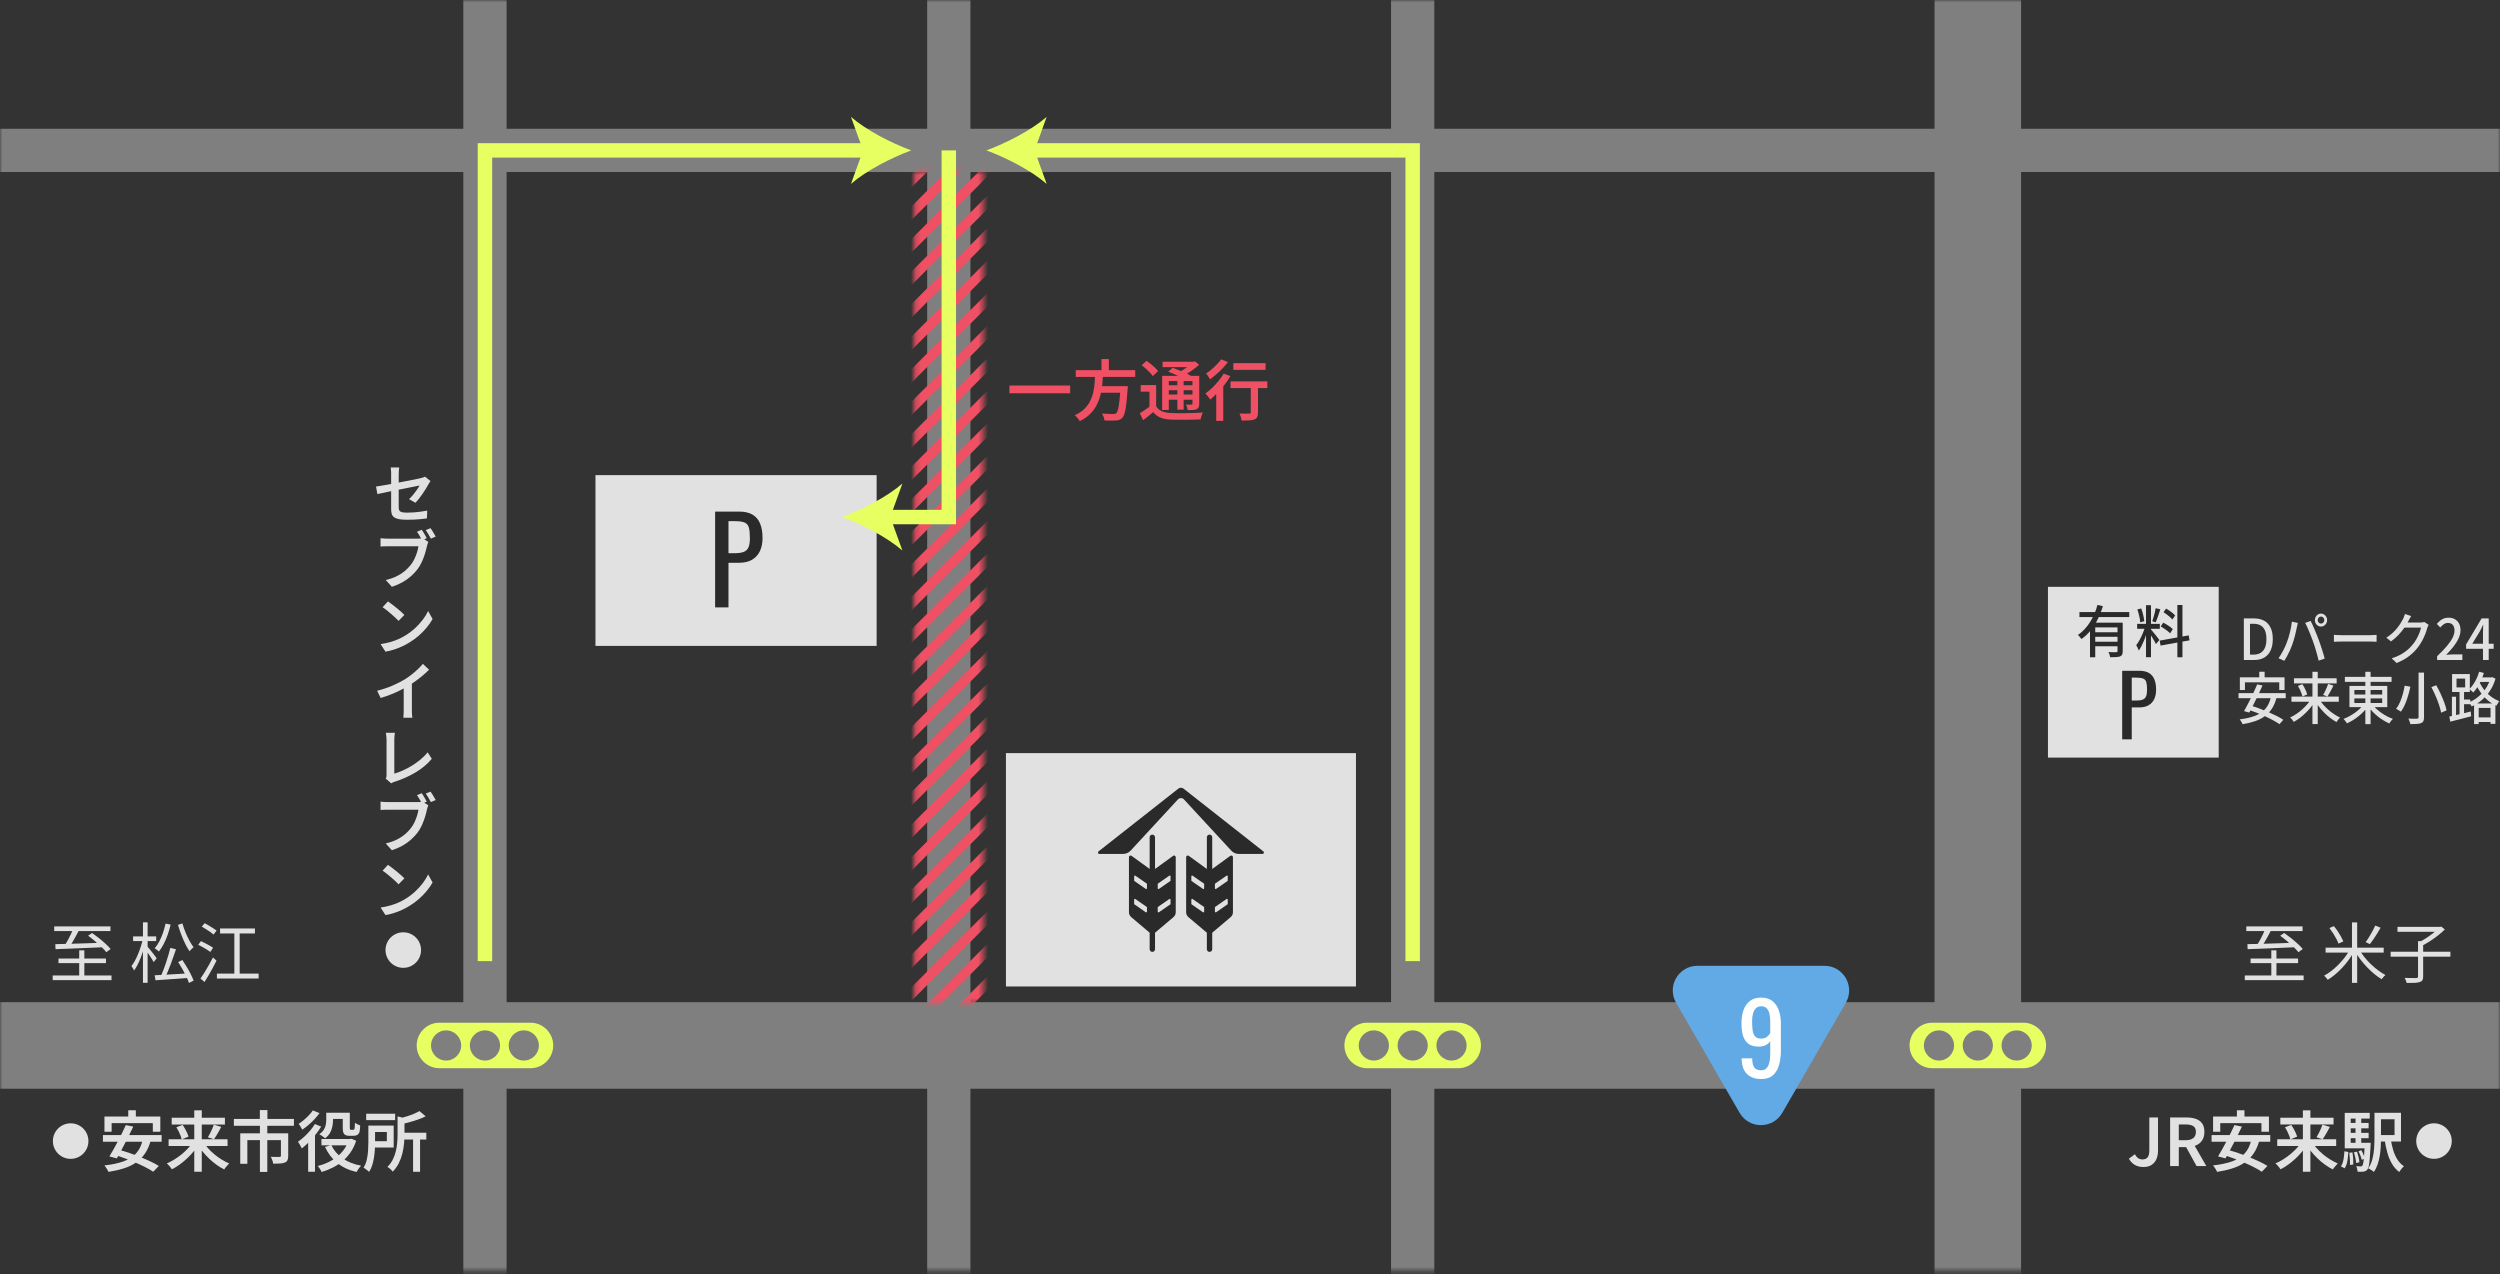 <svg width="520" height="265" viewBox="0 0 520 265" fill="none" xmlns="http://www.w3.org/2000/svg">
<rect x="0" y="0" width="520" height="265" fill="#333333" stroke="none"/>
<mask id="mask0_555_21" style="mask-type:luminance" maskUnits="userSpaceOnUse" x="0" y="0" width="520" height="265">
<path d="M520 0H0V264.38H520V0Z" fill="white"/>
</mask>
<g mask="url(#mask0_555_21)">
<path d="M-24.401 217.456H595.77" stroke="#7F7F7F" stroke-width="18" stroke-miterlimit="10"/>
<path d="M-24.401 31.283H595.77" stroke="#7F7F7F" stroke-width="9" stroke-miterlimit="10"/>
<path d="M411.385 -119.129V501.042" stroke="#7F7F7F" stroke-width="18" stroke-miterlimit="10"/>
<path d="M293.838 -119.129V501.042" stroke="#7F7F7F" stroke-width="9" stroke-miterlimit="10"/>
<path d="M197.354 -119.129V501.042" stroke="#7F7F7F" stroke-width="9" stroke-miterlimit="10"/>
<path d="M100.87 -119.129V501.042" stroke="#7F7F7F" stroke-width="9" stroke-miterlimit="10"/>
<path d="M89.542 100.05C89.487 100.132 89.421 100.237 89.344 100.364C89.266 100.492 89.195 100.606 89.132 100.706C88.986 100.98 88.807 101.288 88.598 101.631C88.388 101.972 88.16 102.324 87.914 102.684C87.667 103.045 87.413 103.389 87.154 103.717C86.894 104.046 86.64 104.333 86.394 104.579L85.08 103.813C85.391 103.531 85.687 103.216 85.97 102.869C86.253 102.522 86.51 102.18 86.743 101.842C86.976 101.505 87.152 101.218 87.27 100.98C87.178 100.999 86.978 101.04 86.668 101.104C86.358 101.168 85.977 101.245 85.525 101.336C85.074 101.427 84.581 101.526 84.047 101.631C83.514 101.736 82.972 101.842 82.425 101.952C81.879 102.062 81.349 102.169 80.838 102.273C80.327 102.378 79.868 102.474 79.462 102.561C79.057 102.648 78.735 102.718 78.498 102.773L78.211 101.199C78.457 101.163 78.789 101.11 79.21 101.042C79.629 100.973 80.101 100.894 80.626 100.802C81.15 100.711 81.693 100.611 82.255 100.501C82.816 100.392 83.374 100.285 83.931 100.18C84.487 100.075 85.008 99.974 85.491 99.879C85.975 99.783 86.394 99.698 86.75 99.625C87.106 99.552 87.366 99.493 87.53 99.447C87.704 99.402 87.866 99.357 88.016 99.311C88.167 99.265 88.296 99.211 88.406 99.147L89.542 100.05ZM81.358 105.907V98.681C81.358 98.526 81.355 98.362 81.352 98.189C81.347 98.015 81.335 97.844 81.317 97.675C81.299 97.507 81.28 97.358 81.262 97.231H83.041C83.005 97.422 82.977 97.657 82.959 97.935C82.941 98.213 82.931 98.462 82.931 98.681V105.496C82.931 105.779 82.972 106.003 83.055 106.167C83.137 106.331 83.306 106.45 83.561 106.523C83.816 106.596 84.191 106.632 84.683 106.632C85.158 106.632 85.635 106.614 86.114 106.578C86.592 106.541 87.06 106.491 87.516 106.427C87.973 106.363 88.419 106.29 88.858 106.208L88.803 107.823C88.438 107.877 88.03 107.928 87.578 107.973C87.126 108.019 86.654 108.053 86.162 108.076C85.669 108.099 85.172 108.11 84.67 108.11C83.959 108.11 83.384 108.065 82.946 107.973C82.508 107.882 82.173 107.745 81.94 107.563C81.707 107.381 81.552 107.152 81.475 106.878C81.397 106.605 81.358 106.281 81.358 105.907Z" fill="#E1E1E1"/>
<path d="M89.091 112.708C89.035 112.827 88.986 112.964 88.94 113.119C88.894 113.274 88.853 113.42 88.817 113.557C88.725 113.995 88.594 114.501 88.42 115.076C88.246 115.65 88.03 116.23 87.77 116.814C87.51 117.398 87.197 117.931 86.832 118.415C86.431 118.935 85.968 119.425 85.443 119.886C84.918 120.347 84.33 120.76 83.678 121.125C83.025 121.49 82.303 121.8 81.508 122.055L80.236 120.646C81.112 120.436 81.871 120.171 82.514 119.852C83.158 119.533 83.716 119.174 84.191 118.778C84.665 118.381 85.081 117.954 85.437 117.498C85.737 117.115 85.995 116.698 86.21 116.246C86.424 115.794 86.602 115.341 86.743 114.884C86.885 114.428 86.983 114.008 87.037 113.625H80.674C80.373 113.625 80.09 113.63 79.825 113.639C79.561 113.648 79.338 113.662 79.155 113.68V111.942C79.292 111.96 79.449 111.978 79.627 111.997C79.805 112.015 79.988 112.026 80.175 112.031C80.361 112.035 80.528 112.038 80.674 112.038H86.97C87.088 112.038 87.236 112.033 87.414 112.024C87.592 112.015 87.758 111.992 87.914 111.956L89.091 112.708ZM87.722 110.19C87.84 110.354 87.963 110.544 88.091 110.758C88.219 110.972 88.342 111.182 88.461 111.388C88.579 111.593 88.68 111.777 88.763 111.942L87.763 112.38C87.681 112.188 87.581 111.99 87.462 111.785C87.343 111.579 87.225 111.374 87.106 111.168C86.988 110.963 86.865 110.774 86.737 110.6L87.722 110.19ZM89.556 109.862C89.665 110.017 89.786 110.2 89.918 110.409C90.05 110.619 90.178 110.831 90.301 111.045C90.424 111.26 90.532 111.449 90.623 111.613L89.624 112.038C89.478 111.773 89.308 111.47 89.111 111.127C88.914 110.785 88.73 110.496 88.557 110.259L89.556 109.862Z" fill="#E1E1E1"/>
<path d="M79.169 133.975C79.89 133.865 80.563 133.721 81.188 133.543C81.812 133.366 82.387 133.158 82.912 132.921C83.436 132.684 83.909 132.433 84.329 132.168C85.067 131.721 85.74 131.215 86.347 130.649C86.954 130.083 87.489 129.493 87.955 128.877C88.42 128.261 88.785 127.666 89.05 127.091L89.98 128.76C89.651 129.345 89.248 129.928 88.769 130.513C88.29 131.096 87.75 131.653 87.148 132.182C86.545 132.711 85.893 133.19 85.191 133.619C84.752 133.892 84.269 134.155 83.74 134.406C83.211 134.657 82.65 134.88 82.057 135.077C81.464 135.272 80.839 135.43 80.182 135.549L79.169 133.975ZM80.688 125.093C80.925 125.248 81.198 125.444 81.509 125.681C81.819 125.919 82.139 126.17 82.467 126.434C82.796 126.699 83.104 126.959 83.391 127.214C83.678 127.47 83.918 127.698 84.109 127.898L82.905 129.144C82.731 128.952 82.508 128.731 82.234 128.48C81.961 128.229 81.666 127.967 81.352 127.693C81.037 127.42 80.724 127.16 80.415 126.913C80.105 126.667 79.826 126.462 79.579 126.297L80.688 125.093Z" fill="#E1E1E1"/>
<path d="M78.443 143.677C79.62 143.376 80.697 143.014 81.674 142.589C82.649 142.165 83.508 141.729 84.246 141.283C84.702 140.99 85.161 140.664 85.621 140.304C86.082 139.944 86.514 139.572 86.915 139.189C87.317 138.805 87.663 138.436 87.955 138.08L89.241 139.298C88.849 139.7 88.415 140.099 87.941 140.495C87.466 140.893 86.977 141.275 86.47 141.645C85.964 142.015 85.45 142.359 84.93 142.678C84.429 142.97 83.868 143.271 83.247 143.582C82.626 143.892 81.97 144.184 81.277 144.458C80.583 144.731 79.885 144.973 79.182 145.183L78.443 143.677ZM83.972 142.049L85.67 141.638V147.633C85.67 147.824 85.672 148.029 85.676 148.248C85.68 148.467 85.692 148.668 85.711 148.85C85.729 149.033 85.752 149.179 85.779 149.288H83.89C83.909 149.188 83.922 149.044 83.931 148.857C83.94 148.67 83.95 148.467 83.959 148.248C83.968 148.029 83.972 147.824 83.972 147.633V142.049Z" fill="#E1E1E1"/>
<path d="M80.236 161.96C80.31 161.815 80.355 161.68 80.374 161.557C80.392 161.434 80.4 161.299 80.4 161.153V153.831C80.4 153.686 80.392 153.523 80.374 153.345C80.355 153.168 80.337 152.997 80.318 152.832C80.3 152.668 80.277 152.531 80.251 152.422H82.139C82.103 152.65 82.072 152.882 82.05 153.12C82.027 153.357 82.016 153.594 82.016 153.831V160.92C82.581 160.756 83.181 160.533 83.815 160.25C84.449 159.967 85.079 159.632 85.703 159.244C86.329 158.856 86.921 158.43 87.483 157.964C88.044 157.499 88.535 157.006 88.954 156.487L89.816 157.827C88.913 158.913 87.795 159.853 86.463 160.647C85.132 161.441 83.672 162.093 82.085 162.604C81.993 162.631 81.883 162.67 81.756 162.72C81.628 162.77 81.496 162.841 81.359 162.932L80.236 161.96Z" fill="#E1E1E1"/>
<path d="M89.091 167.503C89.035 167.622 88.986 167.758 88.94 167.913C88.894 168.069 88.853 168.215 88.817 168.352C88.725 168.789 88.594 169.296 88.42 169.87C88.246 170.445 88.03 171.024 87.77 171.609C87.51 172.192 87.197 172.726 86.832 173.21C86.431 173.73 85.968 174.22 85.443 174.681C84.918 175.142 84.33 175.555 83.678 175.919C83.025 176.284 82.303 176.595 81.508 176.85L80.236 175.44C81.112 175.23 81.871 174.966 82.514 174.647C83.158 174.327 83.716 173.969 84.191 173.572C84.665 173.175 85.081 172.749 85.437 172.293C85.737 171.909 85.995 171.492 86.21 171.041C86.424 170.589 86.602 170.135 86.743 169.679C86.885 169.223 86.983 168.803 87.037 168.42H80.674C80.373 168.42 80.09 168.425 79.825 168.434C79.561 168.443 79.338 168.457 79.155 168.475V166.736C79.292 166.755 79.449 166.773 79.627 166.791C79.805 166.809 79.988 166.821 80.175 166.826C80.361 166.83 80.528 166.832 80.674 166.832H86.97C87.088 166.832 87.236 166.828 87.414 166.818C87.592 166.809 87.758 166.787 87.914 166.75L89.091 167.503ZM87.722 164.985C87.84 165.149 87.963 165.338 88.091 165.553C88.219 165.767 88.342 165.977 88.461 166.182C88.579 166.387 88.68 166.572 88.763 166.736L87.763 167.175C87.681 166.983 87.581 166.785 87.462 166.579C87.343 166.374 87.225 166.168 87.106 165.963C86.988 165.758 86.865 165.569 86.737 165.395L87.722 164.985ZM89.556 164.656C89.665 164.811 89.786 164.994 89.918 165.204C90.05 165.414 90.178 165.626 90.301 165.84C90.424 166.055 90.532 166.244 90.623 166.408L89.624 166.832C89.478 166.568 89.308 166.264 89.111 165.922C88.914 165.58 88.73 165.291 88.557 165.053L89.556 164.656Z" fill="#E1E1E1"/>
<path d="M79.169 188.77C79.89 188.66 80.563 188.516 81.188 188.338C81.812 188.161 82.387 187.953 82.912 187.716C83.436 187.479 83.909 187.227 84.329 186.963C85.067 186.516 85.74 186.01 86.347 185.444C86.954 184.878 87.489 184.287 87.955 183.672C88.42 183.056 88.785 182.461 89.05 181.886L89.98 183.555C89.651 184.139 89.248 184.723 88.769 185.307C88.29 185.891 87.75 186.448 87.148 186.976C86.545 187.506 85.893 187.985 85.191 188.414C84.752 188.687 84.269 188.95 83.74 189.201C83.211 189.452 82.65 189.675 82.057 189.871C81.464 190.067 80.839 190.224 80.182 190.343L79.169 188.77ZM80.688 179.887C80.925 180.043 81.198 180.239 81.509 180.476C81.819 180.714 82.139 180.964 82.467 181.229C82.796 181.494 83.104 181.754 83.391 182.009C83.678 182.264 83.918 182.493 84.109 182.693L82.905 183.938C82.731 183.747 82.508 183.526 82.234 183.275C81.961 183.024 81.666 182.762 81.352 182.488C81.037 182.214 80.724 181.954 80.415 181.708C80.105 181.462 79.826 181.256 79.579 181.092L80.688 179.887Z" fill="#E1E1E1"/>
<path d="M80.188 197.613C80.188 197.103 80.283 196.625 80.475 196.176C80.667 195.727 80.931 195.334 81.267 194.998C81.604 194.661 81.996 194.397 82.446 194.205C82.895 194.013 83.374 193.917 83.883 193.917C84.392 193.917 84.871 194.013 85.32 194.205C85.768 194.397 86.161 194.661 86.498 194.998C86.834 195.334 87.099 195.727 87.29 196.176C87.482 196.625 87.578 197.103 87.578 197.613C87.578 198.122 87.482 198.601 87.29 199.049C87.099 199.499 86.834 199.891 86.498 200.228C86.161 200.564 85.768 200.829 85.32 201.02C84.871 201.212 84.392 201.308 83.883 201.308C83.374 201.308 82.895 201.212 82.446 201.02C81.996 200.829 81.604 200.564 81.267 200.228C80.931 199.891 80.667 199.499 80.475 199.049C80.283 198.601 80.188 198.122 80.188 197.613Z" fill="#E1E1E1"/>
<path d="M11.002 237.345C11.002 236.835 11.097 236.357 11.289 235.908C11.481 235.459 11.746 235.066 12.082 234.73C12.419 234.393 12.811 234.129 13.261 233.937C13.709 233.745 14.188 233.649 14.697 233.649C15.206 233.649 15.685 233.745 16.134 233.937C16.583 234.129 16.976 234.393 17.312 234.73C17.649 235.066 17.913 235.459 18.104 235.908C18.296 236.357 18.392 236.835 18.392 237.345C18.392 237.854 18.296 238.333 18.104 238.781C17.913 239.231 17.649 239.623 17.312 239.96C16.976 240.296 16.583 240.561 16.134 240.752C15.685 240.944 15.206 241.04 14.697 241.04C14.188 241.04 13.709 240.944 13.261 240.752C12.811 240.561 12.419 240.296 12.082 239.96C11.746 239.623 11.481 239.231 11.289 238.781C11.097 238.333 11.002 237.854 11.002 237.345Z" fill="#E1E1E1"/>
<path d="M21.411 236.099H33.619V237.481H21.411V236.099ZM29.677 237.057L31.333 237.29C31.041 238.339 30.64 239.233 30.13 239.972C29.618 240.711 28.997 241.329 28.268 241.827C27.538 242.324 26.696 242.723 25.743 243.024C24.79 243.325 23.729 243.567 22.561 243.749C22.516 243.621 22.442 243.476 22.342 243.311C22.242 243.147 22.137 242.983 22.028 242.818C21.918 242.654 21.813 242.518 21.713 242.408C23.227 242.244 24.53 241.973 25.62 241.594C26.71 241.215 27.595 240.663 28.275 239.938C28.954 239.212 29.422 238.252 29.677 237.057ZM21.726 232.24H33.345V235.401H31.785V233.608H23.218V235.401H21.726V232.24ZM26.174 234.019L27.72 234.334C27.465 234.881 27.189 235.451 26.892 236.044C26.596 236.638 26.295 237.231 25.989 237.823C25.684 238.417 25.387 238.978 25.1 239.507C24.812 240.036 24.545 240.515 24.299 240.944L22.752 240.533C23.017 240.113 23.297 239.637 23.594 239.103C23.891 238.569 24.192 238.01 24.497 237.427C24.803 236.843 25.1 236.256 25.387 235.668C25.674 235.079 25.937 234.53 26.174 234.019ZM23.724 240.191L24.778 239.165C25.453 239.347 26.172 239.568 26.934 239.829C27.695 240.088 28.45 240.369 29.199 240.67C29.946 240.971 30.654 241.279 31.32 241.594C31.985 241.909 32.556 242.217 33.031 242.518L31.867 243.722C31.429 243.43 30.893 243.12 30.259 242.791C29.625 242.463 28.936 242.139 28.193 241.819C27.449 241.501 26.694 241.199 25.927 240.916C25.162 240.634 24.427 240.392 23.724 240.191ZM26.681 230.94H28.254V233.362H26.681V230.94Z" fill="#E1E1E1"/>
<path d="M40.133 237.522L41.323 238.001C41.004 238.54 40.635 239.062 40.215 239.568C39.795 240.075 39.342 240.554 38.854 241.005C38.365 241.457 37.859 241.872 37.334 242.251C36.81 242.629 36.283 242.951 35.754 243.216C35.672 243.088 35.571 242.949 35.452 242.798C35.334 242.648 35.208 242.5 35.076 242.354C34.944 242.208 34.819 242.084 34.7 241.984C35.229 241.765 35.754 241.493 36.273 241.169C36.794 240.846 37.296 240.488 37.779 240.095C38.263 239.703 38.705 239.288 39.107 238.85C39.508 238.412 39.85 237.97 40.133 237.522ZM35.07 236.961H47.332V238.371H35.07V236.961ZM35.713 232.486H46.784V233.896H35.713V232.486ZM36.684 234.471L37.998 233.978C38.171 234.234 38.338 234.507 38.498 234.799C38.657 235.091 38.801 235.379 38.929 235.661C39.056 235.944 39.148 236.2 39.202 236.428L37.793 236.989C37.747 236.761 37.667 236.501 37.553 236.209C37.439 235.917 37.307 235.618 37.156 235.312C37.006 235.007 36.848 234.726 36.684 234.471ZM40.407 230.954H41.967V243.722H40.407V230.954ZM42.282 237.536C42.564 237.983 42.904 238.426 43.301 238.864C43.698 239.302 44.136 239.719 44.615 240.116C45.094 240.513 45.593 240.871 46.114 241.19C46.634 241.51 47.153 241.783 47.673 242.011C47.565 242.112 47.443 242.235 47.311 242.381C47.179 242.527 47.051 242.675 46.928 242.826C46.805 242.976 46.706 243.115 46.634 243.243C46.104 242.978 45.577 242.659 45.053 242.285C44.528 241.911 44.027 241.496 43.547 241.04C43.068 240.583 42.619 240.1 42.2 239.589C41.78 239.078 41.41 238.554 41.091 238.015L42.282 237.536ZM44.472 233.937L46.018 234.388C45.854 234.708 45.685 235.025 45.511 235.34C45.338 235.655 45.165 235.951 44.991 236.229C44.818 236.508 44.654 236.756 44.498 236.975L43.239 236.551C43.385 236.314 43.536 236.045 43.691 235.743C43.846 235.442 43.994 235.132 44.136 234.813C44.277 234.493 44.389 234.202 44.472 233.937Z" fill="#E1E1E1"/>
<path d="M48.645 232.732H61.139V234.17H48.645V232.732ZM49.972 235.729H58.991V237.153H51.45V242.066H49.972V235.729ZM54.05 230.899H55.624V233.608H54.05V230.899ZM54.064 234.074H55.597V243.763H54.064V234.074ZM58.429 235.729H59.949V240.424C59.949 240.789 59.9 241.081 59.805 241.3C59.709 241.519 59.529 241.688 59.265 241.806C58.991 241.915 58.656 241.984 58.258 242.011C57.861 242.039 57.385 242.052 56.828 242.052C56.801 241.833 56.737 241.589 56.636 241.32C56.536 241.051 56.436 240.816 56.336 240.615C56.591 240.625 56.84 240.631 57.081 240.636C57.323 240.64 57.541 240.643 57.731 240.643H58.129C58.238 240.634 58.316 240.613 58.361 240.581C58.406 240.549 58.429 240.488 58.429 240.396V235.729Z" fill="#E1E1E1"/>
<path d="M65.492 233.8L66.806 234.334C66.468 234.89 66.076 235.449 65.629 236.01C65.182 236.572 64.714 237.096 64.227 237.584C63.738 238.072 63.252 238.503 62.769 238.877C62.723 238.768 62.652 238.624 62.557 238.446C62.461 238.268 62.36 238.09 62.255 237.913C62.15 237.735 62.057 237.591 61.975 237.481C62.404 237.19 62.835 236.845 63.268 236.448C63.702 236.051 64.112 235.627 64.5 235.175C64.887 234.724 65.218 234.265 65.492 233.8ZM65.067 230.967L66.464 231.528C66.162 231.948 65.814 232.37 65.417 232.794C65.02 233.218 64.603 233.618 64.165 233.992C63.726 234.366 63.293 234.694 62.864 234.977C62.81 234.868 62.739 234.735 62.652 234.58C62.566 234.425 62.475 234.272 62.378 234.122C62.283 233.971 62.198 233.846 62.125 233.745C62.49 233.517 62.859 233.246 63.234 232.931C63.608 232.616 63.957 232.288 64.281 231.946C64.605 231.604 64.867 231.278 65.067 230.967ZM64.096 236.866L65.451 235.497L65.519 235.538V243.722H64.096V236.866ZM72.526 236.907H72.828L73.087 236.852L74.087 237.276C73.795 238.171 73.409 238.966 72.93 239.664C72.451 240.362 71.902 240.974 71.281 241.498C70.661 242.023 69.981 242.472 69.242 242.846C68.503 243.22 67.723 243.53 66.901 243.776C66.819 243.585 66.699 243.366 66.539 243.12C66.379 242.873 66.231 242.677 66.095 242.531C66.834 242.349 67.54 242.098 68.216 241.778C68.891 241.46 69.513 241.074 70.083 240.622C70.654 240.17 71.148 239.653 71.568 239.069C71.987 238.485 72.307 237.842 72.526 237.14V236.907ZM67.86 231.446H69.269V232.938C69.269 233.358 69.226 233.8 69.139 234.265C69.052 234.731 68.893 235.178 68.661 235.606C68.428 236.036 68.078 236.419 67.614 236.756C67.531 236.674 67.415 236.578 67.264 236.469C67.114 236.359 66.96 236.255 66.806 236.154C66.65 236.054 66.519 235.976 66.409 235.921C66.837 235.629 67.155 235.312 67.361 234.97C67.566 234.628 67.7 234.279 67.764 233.923C67.827 233.567 67.86 233.23 67.86 232.911V231.446ZM66.86 236.907H73.046V238.234H66.86V236.907ZM68.914 238.166C69.415 239.261 70.193 240.18 71.247 240.923C72.301 241.667 73.589 242.18 75.113 242.463C75.003 242.563 74.889 242.693 74.771 242.853C74.652 243.012 74.538 243.172 74.428 243.332C74.319 243.492 74.228 243.64 74.154 243.776C72.558 243.402 71.222 242.775 70.145 241.895C69.068 241.015 68.22 239.904 67.599 238.562L68.914 238.166ZM68.53 231.446H72.156V232.733H68.53V231.446ZM71.294 231.446H72.759V234.512C72.759 234.758 72.777 234.9 72.813 234.936C72.841 234.954 72.873 234.97 72.91 234.984C72.946 234.997 72.982 235.005 73.019 235.005H73.375C73.42 235.005 73.466 235 73.512 234.991C73.557 234.982 73.594 234.973 73.621 234.964C73.648 234.945 73.676 234.911 73.703 234.861C73.731 234.811 73.749 234.74 73.758 234.648C73.776 234.557 73.79 234.411 73.799 234.211C73.808 234.01 73.817 233.777 73.826 233.513C73.945 233.622 74.112 233.732 74.326 233.841C74.54 233.951 74.739 234.038 74.921 234.101C74.912 234.384 74.891 234.662 74.86 234.936C74.828 235.21 74.784 235.415 74.73 235.552C74.629 235.807 74.465 235.99 74.237 236.099C74.136 236.154 74.011 236.193 73.861 236.215C73.711 236.238 73.571 236.25 73.443 236.25H72.622C72.449 236.25 72.271 236.225 72.089 236.174C71.905 236.124 71.76 236.045 71.65 235.935C71.523 235.816 71.432 235.664 71.377 235.477C71.322 235.29 71.294 234.977 71.294 234.539V231.446Z" fill="#E1E1E1"/>
<path d="M76.618 234.129H78.013V237.687C78.013 238.143 77.997 238.636 77.966 239.165C77.933 239.694 77.874 240.232 77.788 240.779C77.701 241.327 77.578 241.856 77.419 242.367C77.258 242.878 77.041 243.339 76.769 243.749C76.695 243.667 76.585 243.569 76.44 243.455C76.294 243.341 76.145 243.229 75.995 243.12C75.844 243.01 75.718 242.928 75.618 242.873C75.928 242.381 76.152 241.831 76.289 241.224C76.426 240.618 76.514 240.006 76.556 239.39C76.597 238.775 76.618 238.202 76.618 237.673V234.129ZM76.166 231.651H82.188V232.993H76.166V231.651ZM77.425 234.129H81.886V238.686H77.425V237.372H80.463V235.456H77.425V234.129ZM82.694 232.213L84.459 232.637C84.45 232.765 84.34 232.842 84.13 232.87V235.99C84.13 236.546 84.101 237.155 84.042 237.817C83.983 238.478 83.871 239.158 83.707 239.856C83.542 240.554 83.298 241.233 82.974 241.895C82.651 242.556 82.219 243.161 81.681 243.708C81.617 243.599 81.522 243.48 81.394 243.353C81.266 243.225 81.129 243.102 80.983 242.983C80.837 242.864 80.704 242.777 80.586 242.723C81.07 242.23 81.451 241.699 81.729 241.128C82.007 240.558 82.215 239.975 82.352 239.377C82.489 238.78 82.579 238.191 82.625 237.612C82.671 237.032 82.694 236.487 82.694 235.976V232.213ZM87.251 231.104L88.538 232.199C88.063 232.436 87.54 232.655 86.97 232.856C86.4 233.057 85.816 233.239 85.219 233.403C84.621 233.567 84.04 233.718 83.474 233.855C83.437 233.681 83.369 233.479 83.268 233.246C83.168 233.013 83.068 232.824 82.968 232.678C83.488 232.541 84.015 232.39 84.549 232.226C85.082 232.062 85.583 231.882 86.054 231.686C86.524 231.49 86.923 231.296 87.251 231.104ZM83.268 235.606H88.674V237.016H83.268V235.606ZM85.923 236.578H87.374V243.735H85.923V236.578Z" fill="#E1E1E1"/>
<path d="M10.959 202.898H23.194V203.87H10.959V202.898ZM11.274 192.689H22.975V193.661H11.274V192.689ZM11.507 196.384C12.3 196.366 13.233 196.343 14.305 196.316C15.377 196.288 16.523 196.254 17.741 196.213C18.959 196.172 20.179 196.129 21.401 196.083L21.36 197.027C20.164 197.082 18.967 197.135 17.767 197.185C16.567 197.235 15.434 197.281 14.367 197.322C13.3 197.363 12.359 197.397 11.548 197.424L11.507 196.384ZM12.164 199.381H22.044V200.325H12.164V199.381ZM15.257 193.127L16.419 193.51C16.219 193.903 16.002 194.313 15.769 194.742C15.537 195.171 15.302 195.581 15.065 195.973C14.827 196.366 14.6 196.708 14.38 197L13.45 196.672C13.66 196.352 13.876 195.987 14.1 195.577C14.323 195.166 14.538 194.747 14.743 194.318C14.948 193.889 15.119 193.492 15.257 193.127ZM16.475 197.671H17.542V203.582H16.475V197.671ZM18.322 194.633L19.156 194.057C19.613 194.377 20.087 194.733 20.579 195.125C21.072 195.517 21.535 195.912 21.968 196.309C22.402 196.705 22.751 197.068 23.016 197.397L22.113 198.054C21.857 197.725 21.52 197.36 21.1 196.959C20.68 196.558 20.226 196.151 19.738 195.741C19.25 195.33 18.778 194.961 18.322 194.633Z" fill="#E1E1E1"/>
<path d="M29.694 195.385L30.337 195.604C30.227 196.151 30.086 196.719 29.913 197.308C29.74 197.896 29.545 198.473 29.331 199.039C29.116 199.605 28.886 200.132 28.64 200.62C28.394 201.108 28.143 201.521 27.888 201.858C27.832 201.722 27.75 201.564 27.64 201.386C27.532 201.208 27.43 201.06 27.34 200.941C27.586 200.631 27.826 200.262 28.059 199.833C28.291 199.404 28.512 198.939 28.722 198.437C28.932 197.935 29.119 197.424 29.283 196.904C29.448 196.384 29.584 195.878 29.694 195.385ZM27.682 194.769H32.485V195.741H27.682V194.769ZM29.735 191.841H30.707V204.417H29.735V191.841ZM30.651 196.863C30.733 196.954 30.868 197.114 31.055 197.342C31.242 197.57 31.441 197.817 31.651 198.081C31.861 198.346 32.052 198.592 32.225 198.82C32.398 199.048 32.522 199.212 32.595 199.313L31.966 200.12C31.874 199.947 31.749 199.733 31.589 199.477C31.429 199.222 31.259 198.957 31.076 198.683C30.894 198.409 30.718 198.152 30.549 197.91C30.38 197.668 30.246 197.474 30.145 197.328L30.651 196.863ZM34.442 192.1L35.496 192.32C35.323 193.05 35.115 193.757 34.874 194.441C34.632 195.125 34.358 195.761 34.053 196.35C33.747 196.938 33.416 197.461 33.061 197.917C32.997 197.853 32.912 197.78 32.807 197.698C32.702 197.616 32.593 197.534 32.478 197.452C32.365 197.369 32.262 197.301 32.171 197.246C32.526 196.836 32.848 196.359 33.135 195.816C33.423 195.274 33.676 194.685 33.895 194.051C34.114 193.417 34.296 192.767 34.442 192.1ZM32.171 202.857C32.746 202.83 33.414 202.795 34.176 202.754C34.938 202.713 35.754 202.666 36.625 202.611C37.497 202.556 38.366 202.506 39.232 202.46V203.404C38.411 203.468 37.586 203.53 36.755 203.589C35.925 203.649 35.133 203.703 34.381 203.753C33.628 203.804 32.951 203.852 32.349 203.898L32.171 202.857ZM35.428 197.15L36.605 197.452C36.441 197.926 36.267 198.428 36.085 198.957C35.902 199.486 35.711 200.016 35.51 200.544C35.309 201.074 35.11 201.578 34.915 202.057C34.718 202.536 34.529 202.967 34.347 203.35L33.457 203.063C33.631 202.67 33.811 202.228 33.998 201.735C34.184 201.242 34.368 200.729 34.545 200.196C34.723 199.662 34.887 199.135 35.038 198.615C35.189 198.095 35.319 197.607 35.428 197.15ZM37.946 192.073C38.111 192.676 38.32 193.289 38.576 193.914C38.831 194.539 39.107 195.123 39.403 195.665C39.7 196.209 39.989 196.667 40.273 197.041C40.181 197.096 40.083 197.171 39.978 197.267C39.873 197.363 39.773 197.463 39.677 197.568C39.582 197.673 39.497 197.771 39.424 197.862C39.123 197.442 38.824 196.927 38.528 196.316C38.231 195.705 37.953 195.056 37.693 194.372C37.433 193.688 37.207 193.022 37.016 192.374L37.946 192.073ZM37.057 200.106L37.932 199.682C38.234 200.129 38.539 200.611 38.85 201.126C39.159 201.642 39.438 202.148 39.684 202.645C39.93 203.142 40.127 203.583 40.273 203.966L39.301 204.458C39.182 204.075 39.002 203.633 38.76 203.131C38.518 202.629 38.249 202.114 37.953 201.585C37.656 201.056 37.358 200.563 37.057 200.106Z" fill="#E1E1E1"/>
<path d="M41.23 196.508L41.792 195.755C42.066 195.873 42.362 196.017 42.681 196.186C43 196.355 43.309 196.521 43.605 196.685C43.901 196.849 44.141 197.005 44.323 197.151L43.749 197.999C43.566 197.853 43.332 197.694 43.044 197.52C42.757 197.347 42.453 197.169 42.133 196.986C41.815 196.804 41.513 196.644 41.23 196.508ZM41.696 203.555C41.943 203.209 42.216 202.791 42.517 202.303C42.818 201.815 43.123 201.295 43.434 200.743C43.744 200.191 44.031 199.66 44.296 199.149L45.035 199.819C44.798 200.303 44.537 200.805 44.255 201.325C43.972 201.845 43.685 202.356 43.393 202.857C43.1 203.359 42.818 203.824 42.544 204.253L41.696 203.555ZM41.969 192.744L42.572 192.019C42.846 192.165 43.138 192.331 43.448 192.518C43.757 192.705 44.056 192.89 44.344 193.072C44.632 193.255 44.867 193.419 45.049 193.565L44.419 194.386C44.246 194.231 44.02 194.056 43.742 193.86C43.463 193.663 43.167 193.467 42.852 193.271C42.537 193.075 42.243 192.899 41.969 192.744ZM45.118 202.515H53.794V203.542H45.118V202.515ZM45.774 193.127H53.028V194.154H45.774V193.127ZM48.744 193.456H49.852V203.104H48.744V193.456Z" fill="#E1E1E1"/>
<path d="M209.961 80.189H222.593V81.804H209.961V80.189Z" fill="#EF5063"/>
<path d="M227.793 77.808H229.436C229.399 78.538 229.341 79.274 229.264 80.018C229.187 80.762 229.057 81.496 228.875 82.221C228.691 82.947 228.43 83.638 228.087 84.295C227.745 84.951 227.292 85.561 226.726 86.122C226.16 86.683 225.449 87.178 224.591 87.606C224.482 87.406 224.329 87.189 224.132 86.957C223.936 86.724 223.743 86.53 223.551 86.375C224.345 86.01 224.997 85.581 225.508 85.088C226.018 84.596 226.422 84.06 226.719 83.48C227.015 82.901 227.237 82.294 227.383 81.66C227.529 81.026 227.627 80.383 227.677 79.731C227.727 79.078 227.766 78.437 227.793 77.808ZM223.756 76.987H236.128V78.396H223.756V76.987ZM228.3 80.312H233.61V81.694H228.3V80.312ZM229.108 74.688H230.64V77.548H229.108V74.688ZM233.076 80.312H234.581C234.572 80.476 234.568 80.607 234.568 80.702C234.568 80.798 234.558 80.882 234.54 80.956C234.458 82.224 234.367 83.259 234.266 84.062C234.166 84.865 234.052 85.487 233.925 85.93C233.797 86.372 233.641 86.689 233.459 86.881C233.268 87.091 233.063 87.234 232.843 87.312C232.624 87.389 232.364 87.442 232.063 87.47C231.807 87.488 231.467 87.495 231.044 87.49C230.62 87.486 230.179 87.474 229.723 87.456C229.714 87.246 229.659 87.004 229.559 86.73C229.458 86.457 229.335 86.22 229.19 86.019C229.673 86.055 230.131 86.081 230.564 86.094C230.998 86.108 231.311 86.115 231.502 86.115C231.657 86.115 231.787 86.104 231.892 86.081C231.997 86.058 232.091 86.01 232.173 85.937C232.319 85.818 232.444 85.556 232.549 85.15C232.654 84.744 232.749 84.164 232.836 83.412C232.923 82.659 232.999 81.703 233.063 80.545L233.076 80.312Z" fill="#EF5063"/>
<path d="M240.48 84.5C240.771 84.975 241.173 85.321 241.683 85.54C242.194 85.759 242.811 85.882 243.531 85.909C243.932 85.928 244.418 85.939 244.988 85.944C245.559 85.949 246.157 85.946 246.781 85.937C247.406 85.928 248.015 85.912 248.608 85.889C249.201 85.867 249.726 85.837 250.182 85.8C250.128 85.909 250.071 86.051 250.011 86.225C249.951 86.398 249.895 86.573 249.84 86.751C249.785 86.929 249.744 87.091 249.717 87.237C249.306 87.255 248.831 87.271 248.294 87.285C247.756 87.299 247.196 87.308 246.617 87.312C246.037 87.317 245.479 87.315 244.94 87.306C244.402 87.296 243.928 87.287 243.517 87.278C242.688 87.242 241.975 87.105 241.383 86.868C240.79 86.63 240.283 86.248 239.864 85.718C239.544 85.992 239.214 86.268 238.871 86.546C238.529 86.824 238.162 87.109 237.769 87.401L237.085 85.951C237.413 85.75 237.765 85.524 238.139 85.273C238.513 85.022 238.869 84.765 239.206 84.5H240.48ZM240.48 80.094V85.089H239.083V81.462H237.263V80.094H240.48ZM237.469 75.974L238.482 75.044C238.773 75.235 239.072 75.457 239.378 75.707C239.683 75.958 239.971 76.212 240.24 76.466C240.509 76.722 240.721 76.964 240.876 77.192L239.767 78.232C239.631 78.004 239.434 77.758 239.179 77.493C238.924 77.229 238.648 76.962 238.351 76.693C238.055 76.424 237.761 76.184 237.469 75.974ZM241.724 78.177H248.731V79.259H243.107V85.267H241.724V78.177ZM241.821 75.235H248.431V76.357H241.821V75.235ZM242.491 80.135H248.526V81.161H242.491V80.135ZM242.491 82.064H248.526V83.145H242.491V82.064ZM242.983 77.301L243.928 76.508C244.338 76.654 244.786 76.825 245.269 77.021C245.753 77.217 246.221 77.42 246.672 77.63C247.124 77.84 247.5 78.036 247.8 78.219L246.802 79.095C246.528 78.921 246.172 78.727 245.735 78.513C245.297 78.298 244.835 78.084 244.352 77.869C243.868 77.655 243.412 77.466 242.983 77.301ZM244.886 78.67H246.2V85.212H244.886V78.67ZM247.91 75.235H248.239L248.54 75.153L249.416 75.865C249.096 76.157 248.738 76.453 248.342 76.754C247.945 77.055 247.531 77.336 247.103 77.596C246.674 77.856 246.255 78.082 245.844 78.273C245.753 78.146 245.632 78 245.482 77.835C245.331 77.671 245.205 77.543 245.105 77.452C245.461 77.288 245.817 77.094 246.172 76.87C246.528 76.647 246.861 76.415 247.171 76.172C247.482 75.931 247.728 75.705 247.91 75.495V75.235ZM248.033 78.177H249.443V83.966C249.443 84.277 249.406 84.518 249.334 84.692C249.261 84.865 249.119 85.002 248.91 85.102C248.708 85.203 248.455 85.262 248.15 85.28C247.844 85.299 247.477 85.308 247.048 85.308C247.021 85.134 246.973 84.936 246.904 84.712C246.836 84.489 246.761 84.3 246.679 84.144C246.925 84.153 247.16 84.158 247.383 84.158H247.828C247.91 84.158 247.966 84.14 247.992 84.103C248.02 84.067 248.033 84.012 248.033 83.939V78.177Z" fill="#EF5063"/>
<path d="M254.534 77.712L255.917 78.232C255.569 78.834 255.161 79.434 254.692 80.032C254.221 80.629 253.733 81.19 253.227 81.715C252.721 82.24 252.221 82.703 251.729 83.104C251.655 82.995 251.56 82.86 251.441 82.701C251.323 82.541 251.197 82.381 251.065 82.221C250.933 82.062 250.816 81.936 250.716 81.845C251.19 81.516 251.66 81.129 252.126 80.681C252.591 80.235 253.031 79.756 253.446 79.245C253.861 78.734 254.224 78.223 254.534 77.712ZM254.001 74.742L255.41 75.317C255.091 75.737 254.723 76.166 254.308 76.603C253.893 77.042 253.459 77.457 253.008 77.849C252.556 78.241 252.116 78.588 251.688 78.889C251.624 78.779 251.543 78.65 251.448 78.499C251.353 78.349 251.251 78.198 251.147 78.047C251.042 77.897 250.949 77.776 250.867 77.684C251.249 77.438 251.637 77.147 252.029 76.809C252.422 76.471 252.791 76.122 253.139 75.762C253.485 75.402 253.772 75.062 254.001 74.742ZM252.973 80.791L254.26 79.491L254.438 79.573V87.538H252.973V80.791ZM255.943 79.327H263.608V80.723H255.943V79.327ZM256.532 75.536H263.237V76.932H256.532V75.536ZM260.159 79.751H261.664V85.786C261.664 86.188 261.612 86.502 261.507 86.73C261.402 86.959 261.208 87.132 260.925 87.251C260.651 87.351 260.3 87.415 259.871 87.442C259.442 87.47 258.908 87.483 258.271 87.483C258.243 87.274 258.186 87.027 258.099 86.744C258.012 86.461 257.918 86.215 257.818 86.005C258.102 86.014 258.379 86.021 258.653 86.026C258.927 86.031 259.169 86.033 259.379 86.033H259.816C259.944 86.023 260.033 86.001 260.083 85.964C260.133 85.928 260.159 85.859 260.159 85.759V79.751Z" fill="#EF5063"/>
<path d="M466.917 202.898H479.152V203.87H466.917V202.898ZM467.232 192.689H478.933V193.661H467.232V192.689ZM467.465 196.384C468.258 196.366 469.191 196.343 470.263 196.316C471.335 196.288 472.48 196.254 473.699 196.213C474.917 196.172 476.137 196.129 477.36 196.083L477.318 197.027C476.122 197.082 474.925 197.135 473.725 197.185C472.525 197.235 471.392 197.281 470.325 197.322C469.258 197.363 468.317 197.397 467.506 197.424L467.465 196.384ZM468.122 199.381H478.002V200.325H468.122V199.381ZM471.215 193.127L472.377 193.51C472.177 193.903 471.96 194.313 471.727 194.742C471.495 195.171 471.26 195.581 471.023 195.973C470.785 196.366 470.558 196.708 470.338 197L469.408 196.672C469.618 196.352 469.834 195.987 470.058 195.577C470.281 195.166 470.496 194.747 470.701 194.318C470.906 193.889 471.077 193.492 471.215 193.127ZM472.433 197.671H473.5V203.582H472.433V197.671ZM474.28 194.633L475.114 194.057C475.571 194.377 476.045 194.733 476.538 195.125C477.03 195.517 477.493 195.912 477.927 196.309C478.36 196.705 478.709 197.068 478.974 197.397L478.071 198.054C477.815 197.725 477.478 197.36 477.058 196.959C476.638 196.558 476.184 196.151 475.697 195.741C475.208 195.33 474.736 194.961 474.28 194.633Z" fill="#E1E1E1"/>
<path d="M488.704 197.616L489.594 197.972C489.284 198.556 488.921 199.13 488.506 199.696C488.091 200.262 487.644 200.8 487.165 201.311C486.685 201.822 486.193 202.287 485.687 202.707C485.18 203.127 484.676 203.491 484.175 203.802C484.111 203.72 484.035 203.624 483.949 203.514C483.862 203.405 483.771 203.3 483.675 203.199C483.579 203.099 483.49 203.013 483.408 202.94C483.909 202.675 484.411 202.349 484.914 201.961C485.415 201.573 485.901 201.142 486.371 200.668C486.841 200.193 487.276 199.698 487.678 199.183C488.079 198.667 488.421 198.145 488.704 197.616ZM483.722 197.109H495.807V198.136H483.722V197.109ZM484.517 193.031L485.447 192.634C485.721 192.954 485.986 193.305 486.241 193.688C486.496 194.071 486.726 194.45 486.932 194.824C487.137 195.198 487.294 195.531 487.404 195.823L486.391 196.275C486.3 195.983 486.157 195.65 485.96 195.276C485.764 194.902 485.541 194.519 485.29 194.126C485.039 193.734 484.781 193.369 484.517 193.031ZM489.21 191.854H490.292V204.431H489.21V191.854ZM490.757 197.561C491.049 198.072 491.4 198.583 491.811 199.094C492.221 199.605 492.668 200.093 493.152 200.558C493.635 201.023 494.135 201.448 494.651 201.831C495.166 202.214 495.675 202.538 496.176 202.803C496.085 202.867 495.992 202.951 495.895 203.056C495.8 203.161 495.706 203.268 495.615 203.377C495.524 203.487 495.451 203.587 495.396 203.679C494.885 203.377 494.372 203.015 493.856 202.59C493.341 202.166 492.842 201.701 492.359 201.195C491.875 200.688 491.42 200.159 490.996 199.607C490.573 199.055 490.2 198.496 489.881 197.931L490.757 197.561ZM494.055 192.511L495.163 192.963C494.945 193.346 494.707 193.748 494.452 194.167C494.196 194.587 493.937 194.988 493.672 195.372C493.407 195.755 493.16 196.088 492.933 196.371L492.057 195.96C492.285 195.659 492.523 195.308 492.769 194.906C493.015 194.505 493.252 194.094 493.48 193.675C493.708 193.255 493.9 192.867 494.055 192.511Z" fill="#E1E1E1"/>
<path d="M497.257 197.958H509.683V198.984H497.257V197.958ZM498.68 192.785H507.603V193.811H498.68V192.785ZM502.95 195.755H504.017V203.104C504.017 203.45 503.965 203.711 503.86 203.884C503.755 204.057 503.574 204.185 503.32 204.267C503.064 204.349 502.711 204.404 502.259 204.431C501.807 204.459 501.253 204.468 500.596 204.459C500.578 204.358 500.544 204.247 500.493 204.123C500.443 204 500.388 203.872 500.329 203.74C500.27 203.608 500.212 203.496 500.158 203.405C500.523 203.414 500.872 203.421 501.205 203.425C501.537 203.43 501.826 203.432 502.067 203.432H502.58C502.726 203.414 502.824 203.384 502.875 203.343C502.924 203.302 502.95 203.218 502.95 203.09V195.755ZM507.26 192.785H507.521L507.754 192.73L508.534 193.319C508.123 193.729 507.646 194.147 507.104 194.571C506.56 194.995 505.999 195.395 505.42 195.768C504.84 196.142 504.287 196.467 503.757 196.74C503.702 196.667 503.636 196.585 503.559 196.494C503.481 196.403 503.399 196.314 503.312 196.227C503.226 196.14 503.151 196.069 503.087 196.015C503.588 195.768 504.103 195.474 504.633 195.132C505.162 194.79 505.659 194.434 506.125 194.065C506.59 193.695 506.968 193.351 507.26 193.031V192.785Z" fill="#E1E1E1"/>
<path d="M445.841 242.736C445.13 242.736 444.528 242.59 444.035 242.298C443.543 242.006 443.132 241.578 442.804 241.012L444.063 240.081C444.263 240.465 444.495 240.741 444.761 240.91C445.025 241.078 445.312 241.162 445.623 241.162C446.106 241.162 446.467 241.017 446.703 240.725C446.941 240.433 447.059 239.931 447.059 239.219V232.431H448.866V239.37C448.866 239.99 448.761 240.553 448.551 241.06C448.341 241.566 448.013 241.972 447.566 242.278C447.119 242.583 446.544 242.736 445.841 242.736Z" fill="#E1E1E1"/>
<path d="M451.385 242.545V232.431H454.792C455.504 232.431 456.14 232.525 456.701 232.712C457.262 232.899 457.704 233.212 458.029 233.649C458.352 234.087 458.515 234.68 458.515 235.429C458.515 236.158 458.352 236.758 458.029 237.228C457.704 237.698 457.262 238.045 456.701 238.268C456.14 238.492 455.504 238.603 454.792 238.603H453.191V242.545H451.385ZM453.191 237.166H454.601C455.294 237.166 455.826 237.02 456.195 236.728C456.564 236.437 456.749 236.003 456.749 235.429C456.749 234.853 456.564 234.452 456.195 234.224C455.826 233.996 455.294 233.882 454.601 233.882H453.191V237.166ZM456.886 242.545L454.45 238.124L455.75 237.03L458.911 242.545H456.886Z" fill="#E1E1E1"/>
<path d="M460.006 236.099H472.213V237.481H460.006V236.099ZM468.272 237.057L469.928 237.29C469.636 238.339 469.235 239.233 468.724 239.972C468.213 240.711 467.592 241.329 466.863 241.826C466.133 242.324 465.291 242.723 464.338 243.024C463.384 243.325 462.324 243.567 461.156 243.749C461.11 243.621 461.037 243.475 460.937 243.311C460.836 243.147 460.731 242.983 460.623 242.818C460.513 242.654 460.408 242.517 460.308 242.408C461.822 242.243 463.125 241.972 464.215 241.593C465.305 241.215 466.19 240.663 466.87 239.938C467.549 239.212 468.017 238.252 468.272 237.057ZM460.321 232.24H471.939V235.401H470.38V233.608H461.813V235.401H460.321V232.24ZM464.768 234.019L466.315 234.334C466.06 234.881 465.784 235.451 465.487 236.044C465.19 236.638 464.89 237.23 464.584 237.823C464.279 238.416 463.982 238.977 463.694 239.507C463.407 240.036 463.14 240.515 462.894 240.943L461.347 240.533C461.612 240.113 461.892 239.636 462.189 239.103C462.486 238.569 462.787 238.01 463.092 237.427C463.398 236.843 463.694 236.256 463.982 235.668C464.269 235.079 464.532 234.53 464.768 234.019ZM462.319 240.191L463.373 239.164C464.048 239.347 464.766 239.568 465.528 239.828C466.29 240.088 467.045 240.369 467.794 240.67C468.541 240.971 469.248 241.279 469.915 241.593C470.58 241.908 471.151 242.216 471.625 242.517L470.462 243.722C470.024 243.43 469.488 243.119 468.854 242.791C468.219 242.463 467.531 242.139 466.787 241.819C466.044 241.5 465.289 241.199 464.522 240.916C463.757 240.634 463.021 240.392 462.319 240.191ZM465.275 230.939H466.849V233.362H465.275V230.939Z" fill="#E1E1E1"/>
<path d="M478.728 237.522L479.918 238.001C479.599 238.54 479.23 239.062 478.81 239.568C478.39 240.075 477.936 240.553 477.448 241.005C476.96 241.457 476.454 241.872 475.929 242.251C475.405 242.629 474.878 242.95 474.349 243.215C474.267 243.087 474.166 242.949 474.047 242.798C473.929 242.647 473.803 242.499 473.671 242.353C473.538 242.207 473.413 242.084 473.295 241.983C473.824 241.765 474.349 241.493 474.868 241.169C475.388 240.846 475.891 240.488 476.374 240.095C476.858 239.703 477.3 239.288 477.701 238.85C478.102 238.412 478.445 237.969 478.728 237.522ZM473.664 236.961H485.926V238.371H473.664V236.961ZM474.308 232.486H485.378V233.895H474.308V232.486ZM475.279 234.471L476.593 233.978C476.766 234.233 476.933 234.507 477.092 234.799C477.252 235.091 477.396 235.378 477.524 235.661C477.651 235.944 477.742 236.199 477.797 236.428L476.388 236.988C476.342 236.761 476.262 236.501 476.148 236.208C476.034 235.916 475.902 235.618 475.751 235.312C475.6 235.007 475.443 234.726 475.279 234.471ZM479.002 230.953H480.561V243.722H479.002V230.953ZM480.876 237.536C481.159 237.983 481.499 238.426 481.896 238.863C482.293 239.301 482.73 239.719 483.21 240.116C483.689 240.512 484.188 240.871 484.708 241.19C485.229 241.509 485.748 241.783 486.268 242.011C486.159 242.111 486.038 242.234 485.905 242.381C485.774 242.527 485.646 242.675 485.523 242.825C485.399 242.976 485.301 243.115 485.229 243.243C484.699 242.978 484.172 242.659 483.648 242.285C483.123 241.911 482.621 241.496 482.142 241.039C481.663 240.583 481.213 240.1 480.794 239.589C480.374 239.078 480.005 238.553 479.686 238.015L480.876 237.536ZM483.066 233.937L484.613 234.388C484.449 234.708 484.28 235.025 484.106 235.339C483.933 235.654 483.759 235.951 483.586 236.229C483.413 236.507 483.249 236.756 483.093 236.975L481.834 236.551C481.98 236.314 482.131 236.044 482.285 235.743C482.441 235.442 482.589 235.132 482.73 234.812C482.872 234.493 482.984 234.201 483.066 233.937Z" fill="#E1E1E1"/>
<path d="M487.637 239.466L488.458 239.616C488.43 240.045 488.392 240.471 488.341 240.896C488.291 241.32 488.216 241.712 488.116 242.073C488.015 242.433 487.87 242.745 487.678 243.01L486.911 242.6C487.157 242.234 487.333 241.774 487.438 241.217C487.543 240.661 487.609 240.077 487.637 239.466ZM487.705 231.473H492.905V232.664H488.95V238.22H487.705V231.473ZM487.705 237.7H492.385V238.85H487.705V237.7ZM488.417 233.567H492.673V234.689H488.417V233.567ZM488.417 235.634H492.673V236.742H488.417V235.634ZM488.649 239.78L489.306 239.698C489.379 240.1 489.429 240.535 489.457 241.005C489.484 241.475 489.493 241.879 489.484 242.216L488.786 242.312C488.804 241.965 488.799 241.557 488.773 241.087C488.745 240.617 488.704 240.182 488.649 239.78ZM489.621 239.671L490.264 239.548C490.382 239.894 490.49 240.273 490.585 240.684C490.682 241.094 490.738 241.45 490.756 241.751L490.073 241.901C490.054 241.601 490.002 241.24 489.915 240.82C489.828 240.401 489.73 240.018 489.621 239.671ZM489.95 232.171H491.14V238.343H489.95V232.171ZM491.866 237.7H493.11C493.102 237.965 493.092 238.138 493.084 238.22C493.028 239.333 492.974 240.232 492.919 240.916C492.864 241.601 492.798 242.125 492.721 242.49C492.643 242.855 492.545 243.106 492.426 243.242C492.317 243.389 492.198 243.494 492.071 243.557C491.943 243.621 491.797 243.667 491.633 243.694C491.487 243.713 491.304 243.724 491.086 243.728C490.866 243.733 490.633 243.731 490.387 243.722C490.378 243.539 490.346 243.338 490.291 243.119C490.237 242.9 490.163 242.713 490.073 242.558C490.282 242.577 490.467 242.59 490.626 242.6C490.786 242.609 490.912 242.613 491.004 242.613C491.086 242.613 491.155 242.601 491.215 242.579C491.275 242.556 491.327 242.513 491.373 242.449C491.446 242.348 491.511 242.143 491.571 241.833C491.631 241.523 491.685 241.053 491.735 240.424C491.785 239.794 491.828 238.959 491.866 237.919V237.7ZM490.579 239.466L491.168 239.246C491.322 239.52 491.466 239.821 491.598 240.15C491.731 240.478 491.825 240.761 491.879 240.998L491.236 241.244C491.19 240.998 491.104 240.708 490.976 240.375C490.848 240.043 490.715 239.739 490.579 239.466ZM493.89 231.46H495.246V236.728C495.246 237.267 495.23 237.848 495.198 238.473C495.166 239.099 495.1 239.726 495 240.355C494.898 240.984 494.75 241.591 494.555 242.175C494.358 242.759 494.096 243.288 493.767 243.763C493.695 243.69 493.585 243.603 493.439 243.503C493.293 243.402 493.143 243.309 492.987 243.222C492.833 243.135 492.7 243.069 492.59 243.024C492.992 242.44 493.284 241.785 493.466 241.06C493.649 240.334 493.765 239.595 493.816 238.843C493.865 238.09 493.89 237.385 493.89 236.728V231.46ZM494.602 231.46H499.406V237.44H494.602V236.099H498.065V232.814H494.602V231.46ZM497.244 236.756C497.371 237.614 497.546 238.418 497.771 239.171C497.994 239.924 498.29 240.592 498.66 241.176C499.03 241.76 499.483 242.23 500.022 242.586C499.912 242.668 499.796 242.779 499.672 242.921C499.549 243.063 499.433 243.206 499.324 243.352C499.214 243.498 499.123 243.64 499.05 243.776C498.448 243.329 497.946 242.768 497.545 242.093C497.143 241.418 496.819 240.647 496.573 239.78C496.326 238.914 496.131 237.969 495.985 236.947L497.244 236.756Z" fill="#E1E1E1"/>
<path d="M502.575 237.344C502.575 236.835 502.671 236.356 502.863 235.907C503.054 235.459 503.319 235.066 503.655 234.729C503.992 234.392 504.384 234.128 504.834 233.937C505.282 233.745 505.762 233.649 506.27 233.649C506.779 233.649 507.259 233.745 507.707 233.937C508.156 234.128 508.549 234.392 508.885 234.729C509.222 235.066 509.487 235.459 509.677 235.907C509.869 236.356 509.966 236.835 509.966 237.344C509.966 237.853 509.869 238.332 509.677 238.781C509.487 239.23 509.222 239.623 508.885 239.96C508.549 240.296 508.156 240.561 507.707 240.752C507.259 240.943 506.779 241.039 506.27 241.039C505.762 241.039 505.282 240.943 504.834 240.752C504.384 240.561 503.992 240.296 503.655 239.96C503.319 239.623 503.054 239.23 502.863 238.781C502.671 238.332 502.575 237.853 502.575 237.344Z" fill="#E1E1E1"/>
<path d="M282.039 156.65H209.235V205.189H282.039V156.65Z" fill="#E1E1E1"/>
<path d="M182.338 98.828H123.858V134.348H182.338V98.828Z" fill="#E1E1E1"/>
<path d="M244.013 178.011L240.246 180.747V174.158C240.246 173.85 239.996 173.6 239.688 173.6C239.379 173.6 239.129 173.85 239.129 174.158V180.747L235.362 178.011C235.137 177.848 234.822 178.008 234.822 178.286V189.739C234.822 190.134 234.996 190.509 235.298 190.764L239.129 194.003V197.435C239.129 197.744 239.379 197.994 239.688 197.994C239.996 197.994 240.246 197.744 240.246 197.435C240.246 197.435 240.246 197.435 240.246 197.434V194.003L244.078 190.764C244.379 190.509 244.553 190.134 244.553 189.739V178.286C244.553 178.008 244.238 177.848 244.013 178.011ZM238.568 189.618C238.568 189.745 238.425 189.82 238.321 189.747L235.904 188.07V187.122C235.904 186.994 236.047 186.92 236.151 186.992L238.568 188.67V189.618ZM238.568 184.764C238.568 184.892 238.425 184.966 238.321 184.894L235.904 183.216V182.268C235.904 182.141 236.047 182.066 236.151 182.139L238.568 183.817V184.764ZM243.472 188.07L241.055 189.747C240.95 189.82 240.807 189.745 240.807 189.618V188.67L243.224 186.992C243.329 186.92 243.472 186.994 243.472 187.122V188.07ZM243.472 183.216L241.055 184.894C240.95 184.966 240.807 184.892 240.807 184.764V183.817L243.224 182.139C243.329 182.066 243.472 182.141 243.472 182.268V183.216Z" fill="#2A2A2A"/>
<path d="M262.781 177.091L246.171 164.03C245.857 163.784 245.416 163.784 245.102 164.03L228.492 177.091C228.271 177.265 228.393 177.62 228.675 177.62H233.595C234.192 177.62 234.762 177.371 235.168 176.932L245.001 166.286C245.344 165.915 245.929 165.915 246.271 166.286L256.105 176.932C256.51 177.371 257.08 177.62 257.678 177.62H262.598C262.879 177.62 263.002 177.265 262.781 177.091Z" fill="#2A2A2A"/>
<path d="M255.91 178.011L252.143 180.747V174.158C252.143 173.85 251.893 173.6 251.584 173.6C251.276 173.6 251.026 173.85 251.026 174.158V180.747L247.259 178.011C247.034 177.848 246.719 178.008 246.719 178.286V189.739C246.719 190.134 246.893 190.509 247.194 190.764L251.026 194.003V197.434C251.026 197.435 251.026 197.435 251.026 197.435C251.026 197.744 251.276 197.994 251.584 197.994C251.893 197.994 252.143 197.744 252.143 197.435V194.003L255.974 190.764C256.276 190.509 256.45 190.134 256.45 189.739V178.286C256.45 178.008 256.135 177.848 255.91 178.011ZM250.465 189.618C250.465 189.745 250.322 189.82 250.217 189.747L247.8 188.07V187.122C247.8 186.994 247.943 186.92 248.048 186.992L250.465 188.67V189.618ZM250.465 184.764C250.465 184.892 250.322 184.966 250.217 184.894L247.8 183.216V182.268C247.8 182.141 247.943 182.066 248.048 182.139L250.465 183.817V184.764ZM255.368 188.07L252.951 189.747C252.847 189.82 252.704 189.745 252.704 189.618V188.67L255.121 186.992C255.225 186.92 255.368 186.994 255.368 187.122V188.07ZM255.368 183.216L252.951 184.894C252.847 184.966 252.704 184.892 252.704 184.764V183.817L255.121 182.139C255.225 182.066 255.368 182.141 255.368 182.268V183.216Z" fill="#2A2A2A"/>
<path d="M148.744 126.332V106.407H153.689C154.886 106.407 155.842 106.624 156.555 107.059C157.268 107.493 157.788 108.121 158.117 108.94C158.445 109.761 158.609 110.753 158.609 111.917C158.609 112.966 158.424 113.877 158.055 114.647C157.686 115.418 157.141 116.013 156.419 116.431C155.698 116.849 154.795 117.058 153.714 117.058H151.524V126.332H148.744ZM151.524 115.066H152.803C153.607 115.066 154.238 114.976 154.697 114.795C155.156 114.614 155.485 114.299 155.681 113.848C155.878 113.397 155.976 112.762 155.976 111.942C155.976 110.991 155.907 110.26 155.767 109.752C155.628 109.244 155.337 108.891 154.895 108.694C154.452 108.498 153.763 108.399 152.828 108.399H151.524V115.066Z" fill="#2A2A2A"/>
<path d="M461.491 122.062H425.972V157.582H461.491V122.062Z" fill="#E1E1E1"/>
<path d="M441.414 153.775V139.522H444.951C445.807 139.522 446.491 139.678 447 139.989C447.511 140.3 447.883 140.748 448.118 141.335C448.352 141.921 448.47 142.631 448.47 143.464C448.47 144.215 448.338 144.866 448.074 145.417C447.81 145.968 447.42 146.393 446.904 146.692C446.388 146.992 445.742 147.141 444.968 147.141H443.403V153.775H441.414ZM443.403 145.716H444.317C444.892 145.716 445.344 145.652 445.673 145.522C446.001 145.394 446.236 145.168 446.376 144.845C446.516 144.522 446.587 144.068 446.587 143.481C446.587 142.801 446.537 142.279 446.438 141.915C446.338 141.552 446.13 141.299 445.813 141.159C445.496 141.018 445.003 140.947 444.335 140.947H443.403V145.716Z" fill="#2A2A2A"/>
<path d="M420.851 222.189H401.918C399.315 222.189 397.185 220.059 397.185 217.456C397.185 214.852 399.315 212.722 401.918 212.722H420.851C423.455 212.722 425.585 214.852 425.585 217.456C425.585 220.059 423.455 222.189 420.851 222.189ZM403.305 214.319C401.572 214.319 400.168 215.723 400.168 217.456C400.168 219.188 401.572 220.592 403.305 220.592C405.037 220.592 406.441 219.188 406.441 217.456C406.441 215.723 405.037 214.319 403.305 214.319ZM411.385 214.319C409.652 214.319 408.248 215.723 408.248 217.456C408.248 219.188 409.652 220.592 411.385 220.592C413.117 220.592 414.521 219.188 414.521 217.456C414.521 215.723 413.117 214.319 411.385 214.319ZM419.465 214.319C417.732 214.319 416.328 215.723 416.328 217.456C416.328 219.188 417.732 220.592 419.465 220.592C421.197 220.592 422.601 219.188 422.601 217.456C422.601 215.723 421.197 214.319 419.465 214.319Z" fill="#E8FF61"/>
<path d="M303.304 222.189H284.371C281.768 222.189 279.638 220.059 279.638 217.456C279.638 214.852 281.768 212.722 284.371 212.722H303.304C305.908 212.722 308.038 214.852 308.038 217.456C308.038 220.059 305.908 222.189 303.304 222.189ZM285.758 214.319C284.026 214.319 282.621 215.723 282.621 217.456C282.621 219.188 284.026 220.592 285.758 220.592C287.49 220.592 288.894 219.188 288.894 217.456C288.894 215.723 287.49 214.319 285.758 214.319ZM293.838 214.319C292.106 214.319 290.701 215.723 290.701 217.456C290.701 219.188 292.106 220.592 293.838 220.592C295.57 220.592 296.974 219.188 296.974 217.456C296.974 215.723 295.57 214.319 293.838 214.319ZM301.918 214.319C300.186 214.319 298.781 215.723 298.781 217.456C298.781 219.188 300.186 220.592 301.918 220.592C303.65 220.592 305.054 219.188 305.054 217.456C305.054 215.723 303.65 214.319 301.918 214.319Z" fill="#E8FF61"/>
<path d="M110.337 222.189H91.403C88.8 222.189 86.67 220.059 86.67 217.456C86.67 214.852 88.8 212.722 91.403 212.722H110.337C112.94 212.722 115.07 214.852 115.07 217.456C115.07 220.059 112.94 222.189 110.337 222.189ZM92.79 214.319C91.058 214.319 89.654 215.723 89.654 217.456C89.654 219.188 91.058 220.592 92.79 220.592C94.522 220.592 95.926 219.188 95.926 217.456C95.926 215.723 94.522 214.319 92.79 214.319ZM100.87 214.319C99.138 214.319 97.734 215.723 97.734 217.456C97.734 219.188 99.138 220.592 100.87 220.592C102.602 220.592 104.006 219.188 104.006 217.456C104.006 215.723 102.602 214.319 100.87 214.319ZM108.95 214.319C107.218 214.319 105.814 215.723 105.814 217.456C105.814 219.188 107.218 220.592 108.95 220.592C110.682 220.592 112.086 219.188 112.086 217.456C112.086 215.723 110.682 214.319 108.95 214.319Z" fill="#E8FF61"/>
<mask id="mask1_555_21" style="mask-type:luminance" maskUnits="userSpaceOnUse" x="190" y="35" width="15" height="174">
<path d="M204.521 35.672H190.186V208.66H204.521V35.672Z" fill="white"/>
</mask>
<g mask="url(#mask1_555_21)">
<path d="M185.643 41.53L210.26 16.913" stroke="#EF5063" stroke-width="2" stroke-miterlimit="10"/>
<path d="M185.643 48.297L210.26 23.679" stroke="#EF5063" stroke-width="2" stroke-miterlimit="10"/>
<path d="M185.643 55.063L210.26 30.446" stroke="#EF5063" stroke-width="2" stroke-miterlimit="10"/>
<path d="M185.643 61.83L210.26 37.213" stroke="#EF5063" stroke-width="2" stroke-miterlimit="10"/>
<path d="M185.643 68.597L210.26 43.979" stroke="#EF5063" stroke-width="2" stroke-miterlimit="10"/>
<path d="M185.643 75.363L210.26 50.746" stroke="#EF5063" stroke-width="2" stroke-miterlimit="10"/>
<path d="M185.643 82.13L210.26 57.513" stroke="#EF5063" stroke-width="2" stroke-miterlimit="10"/>
<path d="M185.643 88.897L210.26 64.279" stroke="#EF5063" stroke-width="2" stroke-miterlimit="10"/>
<path d="M185.643 95.663L210.26 71.046" stroke="#EF5063" stroke-width="2" stroke-miterlimit="10"/>
<path d="M185.643 102.43L210.26 77.812" stroke="#EF5063" stroke-width="2" stroke-miterlimit="10"/>
<path d="M185.643 109.196L210.26 84.579" stroke="#EF5063" stroke-width="2" stroke-miterlimit="10"/>
<path d="M185.643 115.963L210.26 91.346" stroke="#EF5063" stroke-width="2" stroke-miterlimit="10"/>
<path d="M185.643 122.729L210.26 98.112" stroke="#EF5063" stroke-width="2" stroke-miterlimit="10"/>
<path d="M185.643 129.496L210.26 104.879" stroke="#EF5063" stroke-width="2" stroke-miterlimit="10"/>
<path d="M185.643 136.263L210.26 111.645" stroke="#EF5063" stroke-width="2" stroke-miterlimit="10"/>
<path d="M185.643 143.029L210.26 118.412" stroke="#EF5063" stroke-width="2" stroke-miterlimit="10"/>
<path d="M185.643 149.796L210.26 125.178" stroke="#EF5063" stroke-width="2" stroke-miterlimit="10"/>
<path d="M185.643 156.562L210.26 131.945" stroke="#EF5063" stroke-width="2" stroke-miterlimit="10"/>
<path d="M185.643 163.329L210.26 138.712" stroke="#EF5063" stroke-width="2" stroke-miterlimit="10"/>
<path d="M185.643 170.096L210.26 145.478" stroke="#EF5063" stroke-width="2" stroke-miterlimit="10"/>
<path d="M185.643 176.862L210.26 152.245" stroke="#EF5063" stroke-width="2" stroke-miterlimit="10"/>
<path d="M185.643 183.629L210.26 159.012" stroke="#EF5063" stroke-width="2" stroke-miterlimit="10"/>
<path d="M185.643 190.396L210.26 165.778" stroke="#EF5063" stroke-width="2" stroke-miterlimit="10"/>
<path d="M185.643 197.162L210.26 172.545" stroke="#EF5063" stroke-width="2" stroke-miterlimit="10"/>
<path d="M185.643 203.929L210.26 179.312" stroke="#EF5063" stroke-width="2" stroke-miterlimit="10"/>
<path d="M185.643 210.695L210.26 186.078" stroke="#EF5063" stroke-width="2" stroke-miterlimit="10"/>
<path d="M185.643 217.462L210.26 192.845" stroke="#EF5063" stroke-width="2" stroke-miterlimit="10"/>
<path d="M185.643 224.229L210.26 199.611" stroke="#EF5063" stroke-width="2" stroke-miterlimit="10"/>
<path d="M185.643 230.995L210.26 206.378" stroke="#EF5063" stroke-width="2" stroke-miterlimit="10"/>
</g>
<path d="M100.87 199.915V31.283H180.684" stroke="#E8FF61" stroke-width="3" stroke-miterlimit="10"/>
<path d="M189.533 31.282C185.369 32.828 180.202 35.464 177 38.256L179.522 31.282L177 24.311C180.202 27.103 185.369 29.739 189.533 31.282Z" fill="#E8FF61"/>
<path d="M197.354 31.283V107.546H184.017" stroke="#E8FF61" stroke-width="3" stroke-miterlimit="10"/>
<path d="M175.167 107.546C179.331 106.001 184.497 103.365 187.7 100.573L185.178 107.546L187.7 114.518C184.497 111.726 179.331 109.09 175.167 107.546Z" fill="#E8FF61"/>
<path d="M293.837 199.915V31.283H214.023" stroke="#E8FF61" stroke-width="3" stroke-miterlimit="10"/>
<path d="M205.175 31.283C209.339 29.738 214.505 27.102 217.708 24.309L215.185 31.283L217.708 38.255C214.505 35.462 209.339 32.826 205.175 31.283Z" fill="#E8FF61"/>
<path d="M370.721 231.459L383.928 208.582C385.903 205.162 383.435 200.887 379.486 200.887H353.07C349.121 200.887 346.653 205.162 348.628 208.582L361.835 231.459C363.81 234.879 368.746 234.879 370.721 231.459Z" fill="#61AAE5"/>
<path d="M366.345 224.438C365.483 224.438 364.748 224.278 364.14 223.956C363.531 223.635 363.07 223.167 362.756 222.552C362.441 221.937 362.277 221.192 362.264 220.317V220.132H364.457C364.457 220.925 364.587 221.537 364.848 221.967C365.107 222.398 365.612 222.613 366.365 222.613C366.775 222.613 367.116 222.487 367.39 222.234C367.663 221.981 367.868 221.592 368.005 221.065C368.141 220.539 368.21 219.872 368.21 219.066V216.544C368.005 216.886 367.701 217.162 367.297 217.374C366.895 217.586 366.392 217.692 365.791 217.692C364.875 217.692 364.157 217.491 363.637 217.087C363.118 216.684 362.752 216.123 362.541 215.406C362.329 214.688 362.223 213.851 362.223 212.894C362.223 211.882 362.359 210.97 362.633 210.156C362.906 209.344 363.347 208.697 363.955 208.219C364.563 207.74 365.36 207.501 366.345 207.501C367.301 207.501 368.08 207.744 368.682 208.229C369.283 208.715 369.724 209.367 370.005 210.187C370.284 211.008 370.425 211.923 370.425 212.935V218.512C370.425 219.578 370.302 220.563 370.055 221.465C369.81 222.367 369.393 223.089 368.805 223.628C368.217 224.168 367.397 224.438 366.345 224.438ZM366.345 216.031C366.823 216.031 367.212 215.912 367.513 215.672C367.814 215.434 368.046 215.17 368.21 214.883V212.422C368.21 211.848 368.156 211.325 368.046 210.854C367.937 210.382 367.745 210.006 367.472 209.726C367.198 209.446 366.823 209.305 366.345 209.305C365.865 209.305 365.486 209.449 365.206 209.736C364.926 210.023 364.728 210.396 364.612 210.854C364.496 211.312 364.437 211.814 364.437 212.361C364.437 213.017 364.468 213.626 364.53 214.186C364.591 214.746 364.755 215.194 365.022 215.529C365.288 215.864 365.729 216.031 366.345 216.031Z" fill="white"/>
<path d="M436.269 125.823L437.407 126.092C437.141 126.953 436.805 127.809 436.398 128.661C435.991 129.514 435.501 130.306 434.926 131.036C434.351 131.768 433.689 132.395 432.937 132.919C432.883 132.841 432.812 132.749 432.726 132.643C432.641 132.538 432.553 132.432 432.463 132.327C432.372 132.221 432.288 132.137 432.211 132.074C432.734 131.715 433.211 131.298 433.642 130.825C434.071 130.352 434.457 129.84 434.797 129.288C435.137 128.737 435.431 128.168 435.677 127.582C435.923 126.995 436.12 126.409 436.269 125.823ZM432.527 127.312H442.885V128.356H432.527V127.312ZM434.721 129.518H440.679V130.503H435.812V136.708H434.721V129.518ZM435.519 131.512H440.843V132.45H435.519V131.512ZM435.519 133.482H440.843V134.42H435.519V133.482ZM440.445 129.518H441.524V135.441C441.524 135.738 441.487 135.971 441.412 136.139C441.338 136.307 441.196 136.438 440.985 136.532C440.774 136.61 440.498 136.659 440.158 136.679C439.817 136.698 439.401 136.708 438.908 136.708C438.892 136.552 438.85 136.37 438.78 136.163C438.709 135.955 438.638 135.777 438.569 135.629C438.803 135.637 439.03 135.645 439.248 135.652C439.468 135.66 439.659 135.662 439.823 135.658C439.987 135.654 440.105 135.652 440.175 135.652C440.276 135.652 440.347 135.635 440.386 135.599C440.425 135.565 440.445 135.504 440.445 135.418V129.518Z" fill="#2A2A2A"/>
<path d="M446.193 130.303L446.827 130.608C446.725 131 446.604 131.414 446.464 131.852C446.322 132.29 446.166 132.722 445.994 133.148C445.822 133.574 445.641 133.973 445.449 134.345C445.257 134.716 445.063 135.039 444.868 135.312C444.829 135.203 444.781 135.08 444.721 134.943C444.663 134.806 444.598 134.671 444.528 134.538C444.458 134.405 444.391 134.292 444.328 134.198C444.571 133.901 444.813 133.529 445.056 133.084C445.298 132.638 445.519 132.17 445.719 131.682C445.919 131.193 446.076 130.734 446.193 130.303ZM444.528 129.764H449.243V130.796H444.528V129.764ZM444.575 126.761L445.361 126.561C445.478 126.835 445.58 127.132 445.666 127.453C445.751 127.774 445.826 128.084 445.889 128.385C445.951 128.687 445.994 128.962 446.018 129.213L445.161 129.435C445.154 129.193 445.12 128.918 445.061 128.608C445.003 128.3 444.93 127.983 444.845 127.658C444.759 127.334 444.669 127.035 444.575 126.761ZM446.37 125.881H447.402V136.696H446.37V125.881ZM447.378 130.913C447.449 130.976 447.544 131.082 447.665 131.23C447.787 131.379 447.922 131.543 448.07 131.723C448.219 131.903 448.365 132.086 448.51 132.274C448.655 132.462 448.784 132.63 448.898 132.779C449.01 132.927 449.094 133.037 449.15 133.107L448.434 133.975C448.364 133.819 448.262 133.619 448.129 133.377C447.996 133.135 447.85 132.884 447.689 132.626C447.529 132.368 447.374 132.126 447.226 131.899C447.077 131.672 446.956 131.492 446.863 131.359L447.378 130.913ZM448.387 126.503L449.349 126.737C449.247 127.035 449.142 127.349 449.032 127.682C448.923 128.014 448.814 128.333 448.704 128.638C448.594 128.942 448.489 129.209 448.387 129.435L447.672 129.224C447.758 128.982 447.848 128.7 447.941 128.38C448.035 128.059 448.124 127.734 448.206 127.406C448.288 127.078 448.348 126.777 448.387 126.503ZM449.221 133.248L455.25 132.157L455.414 133.189L449.396 134.28L449.221 133.248ZM449.431 130.292L449.959 129.506C450.186 129.623 450.426 129.76 450.68 129.916C450.935 130.073 451.174 130.231 451.396 130.392C451.618 130.552 451.801 130.702 451.941 130.843L451.39 131.735C451.257 131.586 451.081 131.428 450.862 131.259C450.643 131.091 450.409 130.921 450.159 130.749C449.908 130.577 449.666 130.425 449.431 130.292ZM450.006 127.336L450.557 126.585C450.784 126.71 451.017 126.857 451.256 127.025C451.493 127.193 451.719 127.363 451.93 127.535C452.141 127.707 452.309 127.868 452.434 128.016L451.859 128.849C451.734 128.7 451.57 128.536 451.366 128.356C451.163 128.176 450.943 127.997 450.704 127.816C450.465 127.637 450.232 127.476 450.006 127.336ZM452.892 125.834H453.948V136.708H452.892V125.834Z" fill="#2A2A2A"/>
<path d="M466.72 137.276V128.63H468.827C469.664 128.63 470.373 128.793 470.954 129.117C471.535 129.442 471.978 129.921 472.283 130.554C472.588 131.188 472.74 131.977 472.74 132.923C472.74 133.862 472.588 134.656 472.283 135.305C471.978 135.954 471.539 136.445 470.965 136.777C470.392 137.109 469.701 137.276 468.892 137.276H466.72ZM467.999 136.161H468.738C469.318 136.161 469.809 136.04 470.21 135.797C470.611 135.555 470.911 135.194 471.114 134.712C471.316 134.232 471.417 133.635 471.417 132.923C471.417 132.204 471.316 131.61 471.114 131.141C470.911 130.672 470.611 130.321 470.21 130.091C469.809 129.86 469.318 129.745 468.738 129.745H467.999V136.161Z" fill="#E1E1E1"/>
<path d="M475.64 133.698C475.758 133.377 475.873 133.037 475.988 132.677C476.101 132.318 476.207 131.944 476.302 131.557C476.397 131.17 476.48 130.785 476.55 130.401C476.62 130.019 476.673 129.651 476.71 129.299L477.956 129.569C477.934 129.67 477.908 129.782 477.879 129.903C477.849 130.024 477.822 130.144 477.796 130.261C477.77 130.378 477.746 130.48 477.724 130.566C477.687 130.754 477.637 130.994 477.575 131.287C477.513 131.58 477.438 131.893 477.349 132.226C477.261 132.558 477.168 132.894 477.069 133.235C476.969 133.575 476.864 133.89 476.754 134.179C476.622 134.546 476.467 134.924 476.291 135.311C476.115 135.698 475.927 136.075 475.728 136.443C475.53 136.81 475.332 137.147 475.133 137.452L473.932 136.912C474.276 136.427 474.6 135.893 474.902 135.311C475.203 134.728 475.449 134.191 475.64 133.698ZM481.077 133.334C480.966 133.029 480.843 132.705 480.707 132.361C480.571 132.017 480.432 131.671 480.288 131.323C480.144 130.975 480.003 130.648 479.864 130.343C479.724 130.038 479.595 129.776 479.478 129.557L480.613 129.158C480.724 129.377 480.851 129.639 480.994 129.944C481.137 130.249 481.282 130.576 481.429 130.924C481.576 131.272 481.719 131.618 481.86 131.962C481.999 132.306 482.124 132.627 482.234 132.923C482.337 133.205 482.45 133.522 482.571 133.874C482.692 134.226 482.813 134.587 482.935 134.959C483.056 135.331 483.168 135.69 483.271 136.038C483.374 136.386 483.462 136.701 483.535 136.982L482.279 137.416C482.182 136.986 482.069 136.537 481.936 136.067C481.804 135.598 481.666 135.129 481.523 134.66C481.38 134.191 481.231 133.749 481.077 133.334ZM481.495 128.982C481.495 128.732 481.552 128.505 481.666 128.302C481.78 128.099 481.932 127.934 482.124 127.809C482.315 127.684 482.528 127.622 482.764 127.622C482.999 127.622 483.211 127.684 483.403 127.809C483.594 127.934 483.749 128.099 483.866 128.302C483.984 128.505 484.043 128.732 484.043 128.982C484.043 129.233 483.984 129.459 483.866 129.663C483.749 129.866 483.594 130.028 483.403 130.149C483.211 130.271 482.999 130.331 482.764 130.331C482.528 130.331 482.315 130.271 482.124 130.149C481.932 130.028 481.78 129.866 481.666 129.663C481.552 129.459 481.495 129.233 481.495 128.982ZM482.08 128.982C482.08 129.186 482.146 129.358 482.279 129.498C482.411 129.639 482.572 129.71 482.764 129.71C482.955 129.71 483.118 129.639 483.254 129.498C483.39 129.358 483.458 129.186 483.458 128.982C483.458 128.779 483.39 128.605 483.254 128.46C483.118 128.316 482.955 128.243 482.764 128.243C482.572 128.243 482.411 128.316 482.279 128.46C482.146 128.605 482.08 128.779 482.08 128.982Z" fill="#E1E1E1"/>
<path d="M485.453 132.044C485.578 132.052 485.731 132.062 485.911 132.074C486.091 132.085 486.286 132.095 486.496 132.103C486.705 132.11 486.905 132.115 487.096 132.115H493.095C493.359 132.115 493.598 132.105 493.812 132.085C494.025 132.065 494.197 132.052 494.33 132.044V133.499C494.205 133.491 494.028 133.479 493.8 133.463C493.573 133.448 493.337 133.44 493.095 133.44H487.096C486.795 133.44 486.494 133.446 486.192 133.458C485.89 133.469 485.645 133.483 485.453 133.499V132.044Z" fill="#E1E1E1"/>
<path d="M501.509 128.15C501.399 128.322 501.29 128.509 501.184 128.713C501.077 128.916 500.994 129.076 500.936 129.194C500.708 129.639 500.419 130.113 500.07 130.613C499.721 131.114 499.319 131.604 498.862 132.085C498.407 132.566 497.896 133.01 497.33 133.416L496.359 132.642C496.838 132.338 497.264 132.013 497.639 131.669C498.014 131.325 498.339 130.979 498.614 130.631C498.89 130.283 499.128 129.948 499.326 129.628C499.524 129.307 499.69 129.018 499.822 128.76C499.889 128.642 499.961 128.48 500.042 128.273C500.123 128.066 500.185 127.876 500.23 127.704L501.509 128.15ZM505.159 129.956C505.1 130.05 505.044 130.163 504.994 130.297C504.942 130.429 504.895 130.554 504.85 130.672C504.754 131.047 504.619 131.462 504.442 131.915C504.265 132.369 504.049 132.832 503.792 133.305C503.534 133.779 503.24 134.23 502.909 134.66C502.402 135.325 501.798 135.927 501.095 136.466C500.394 137.006 499.528 137.487 498.499 137.909L497.473 136.935C498.186 136.709 498.813 136.445 499.353 136.144C499.893 135.843 500.372 135.513 500.787 135.153C501.202 134.793 501.572 134.41 501.895 134.003C502.174 133.667 502.426 133.293 502.65 132.883C502.875 132.472 503.069 132.062 503.234 131.651C503.4 131.241 503.512 130.871 503.571 130.542H499.645L500.064 129.487H503.427C503.582 129.487 503.733 129.477 503.88 129.457C504.027 129.438 504.152 129.409 504.255 129.37L505.159 129.956Z" fill="#E1E1E1"/>
<path d="M506.922 137.276V136.49C507.723 135.731 508.392 135.037 508.929 134.408C509.465 133.778 509.868 133.194 510.136 132.654C510.405 132.115 510.539 131.61 510.539 131.141C510.539 130.828 510.49 130.552 510.39 130.314C510.291 130.075 510.14 129.892 509.938 129.762C509.736 129.633 509.481 129.569 509.172 129.569C508.855 129.569 508.565 129.661 508.301 129.845C508.036 130.029 507.794 130.254 507.573 130.519L506.856 129.768C507.202 129.362 507.568 129.045 507.953 128.818C508.339 128.591 508.801 128.478 509.337 128.478C509.83 128.478 510.26 128.586 510.627 128.801C510.995 129.016 511.28 129.317 511.482 129.704C511.684 130.091 511.785 130.547 511.785 131.07C511.785 131.626 511.656 132.187 511.399 132.754C511.142 133.321 510.789 133.892 510.341 134.466C509.892 135.041 509.381 135.622 508.808 136.208C509.022 136.185 509.247 136.164 509.486 136.144C509.725 136.124 509.94 136.114 510.131 136.114H512.171V137.276H506.922Z" fill="#E1E1E1"/>
<path d="M516.461 137.276V131.645C516.461 131.41 516.468 131.131 516.483 130.806C516.497 130.482 516.509 130.202 516.516 129.968H516.472C516.369 130.187 516.264 130.41 516.158 130.636C516.051 130.863 515.939 131.086 515.822 131.305L514.233 133.897H518.677V134.953H512.943V134.05L516.174 128.63H517.651V137.276H516.461Z" fill="#E1E1E1"/>
<path d="M465.615 144.171H475.429V145.226H465.615V144.171ZM472.374 144.886L473.532 145.062C473.304 145.969 472.985 146.741 472.572 147.379C472.161 148.016 471.663 148.548 471.078 148.974C470.494 149.401 469.816 149.744 469.044 150.006C468.273 150.268 467.413 150.477 466.464 150.634C466.434 150.54 466.383 150.432 466.31 150.311C466.236 150.19 466.161 150.067 466.084 149.942C466.007 149.817 465.931 149.711 465.858 149.625C467.093 149.476 468.154 149.232 469.044 148.892C469.934 148.552 470.656 148.061 471.211 147.42C471.766 146.779 472.153 145.934 472.374 144.886ZM465.891 140.886H475.186V143.525H474.084V141.93H466.949V143.525H465.891V140.886ZM469.507 142.341L470.599 142.587C470.393 143.056 470.173 143.541 469.938 144.041C469.702 144.542 469.461 145.047 469.215 145.555C468.969 146.063 468.728 146.544 468.493 146.997C468.258 147.451 468.045 147.858 467.854 148.217L466.762 147.912C466.968 147.553 467.19 147.146 467.429 146.692C467.668 146.239 467.91 145.76 468.156 145.256C468.403 144.751 468.643 144.249 468.879 143.748C469.114 143.248 469.324 142.778 469.507 142.341ZM467.479 147.572L468.218 146.786C468.776 146.951 469.366 147.148 469.987 147.379C470.608 147.61 471.224 147.856 471.834 148.118C472.445 148.38 473.017 148.648 473.554 148.921C474.09 149.195 474.55 149.461 474.932 149.719L474.127 150.622C473.768 150.372 473.329 150.106 472.815 149.824C472.3 149.543 471.74 149.264 471.134 148.986C470.528 148.708 469.91 148.448 469.281 148.206C468.653 147.963 468.052 147.752 467.479 147.572ZM469.926 139.725H471.04V141.731H469.926V139.725Z" fill="#E1E1E1"/>
<path d="M480.766 145.32L481.604 145.695C481.346 146.157 481.046 146.605 480.704 147.038C480.363 147.473 479.993 147.883 479.596 148.27C479.2 148.657 478.789 149.011 478.368 149.332C477.945 149.653 477.52 149.926 477.093 150.153C477.042 150.059 476.972 149.955 476.884 149.842C476.796 149.728 476.706 149.615 476.614 149.502C476.522 149.389 476.432 149.297 476.344 149.226C476.763 149.039 477.186 148.804 477.611 148.522C478.038 148.241 478.446 147.926 478.835 147.578C479.225 147.23 479.586 146.865 479.916 146.481C480.247 146.098 480.53 145.711 480.766 145.32ZM476.62 144.898H486.466V145.965H476.62V144.898ZM477.148 141.085H486.025V142.153H477.148V141.085ZM477.965 142.669L478.902 142.305C479.041 142.525 479.179 142.763 479.315 143.021C479.451 143.279 479.57 143.531 479.673 143.777C479.777 144.024 479.854 144.245 479.905 144.44L478.913 144.863C478.869 144.667 478.799 144.442 478.704 144.188C478.608 143.934 478.495 143.674 478.368 143.408C478.239 143.142 478.104 142.896 477.965 142.669ZM480.986 139.737H482.089V150.611H480.986V139.737ZM482.331 145.332C482.566 145.723 482.848 146.11 483.175 146.493C483.501 146.877 483.86 147.242 484.25 147.59C484.639 147.938 485.045 148.253 485.468 148.534C485.891 148.816 486.312 149.055 486.731 149.25C486.657 149.32 486.572 149.412 486.477 149.526C486.381 149.639 486.292 149.752 486.207 149.865C486.122 149.979 486.054 150.086 486.002 150.188C485.577 149.961 485.15 149.687 484.724 149.367C484.298 149.046 483.887 148.689 483.495 148.294C483.101 147.899 482.734 147.482 482.392 147.045C482.049 146.606 481.751 146.161 481.493 145.707L482.331 145.332ZM484.26 142.259L485.352 142.61C485.22 142.876 485.082 143.148 484.939 143.426C484.796 143.703 484.652 143.965 484.509 144.212C484.365 144.458 484.232 144.679 484.107 144.874L483.213 144.546C483.338 144.343 483.465 144.106 483.594 143.836C483.722 143.566 483.845 143.293 483.963 143.015C484.081 142.737 484.18 142.485 484.26 142.259Z" fill="#E1E1E1"/>
<path d="M491.703 146.446L492.585 146.845C492.328 147.228 492.03 147.598 491.692 147.953C491.354 148.309 490.99 148.644 490.6 148.957C490.211 149.269 489.81 149.553 489.398 149.807C488.987 150.061 488.576 150.278 488.164 150.458C488.113 150.364 488.044 150.26 487.96 150.147C487.875 150.033 487.787 149.92 487.695 149.807C487.603 149.694 487.521 149.602 487.447 149.531C487.844 149.383 488.246 149.199 488.655 148.98C489.062 148.761 489.458 148.515 489.84 148.241C490.222 147.967 490.571 147.678 490.888 147.373C491.204 147.068 491.476 146.759 491.703 146.446ZM487.734 140.792H497.448V141.824H487.734V140.792ZM488.683 142.681H496.555V147.079H488.683V142.681ZM489.708 143.525V144.464H495.497V143.525H489.708ZM489.708 145.273V146.223H495.497V145.273H489.708ZM491.99 139.737H493.081V150.622H491.99V139.737ZM493.391 146.481C493.626 146.794 493.907 147.099 494.234 147.396C494.561 147.694 494.915 147.979 495.298 148.253C495.68 148.527 496.077 148.771 496.488 148.986C496.901 149.201 497.312 149.379 497.724 149.519C497.643 149.598 497.555 149.694 497.459 149.807C497.364 149.92 497.273 150.036 497.189 150.153C497.104 150.27 497.033 150.38 496.974 150.481C496.57 150.301 496.16 150.085 495.745 149.831C495.329 149.576 494.925 149.291 494.531 148.974C494.138 148.657 493.774 148.321 493.44 147.965C493.105 147.61 492.805 147.248 492.541 146.88L493.391 146.481Z" fill="#E1E1E1"/>
<path d="M500.173 142.622L501.353 142.833C501.234 143.412 501.083 144.022 500.9 144.663C500.716 145.304 500.499 145.917 500.249 146.499C500 147.082 499.713 147.592 499.39 148.03C499.309 147.967 499.208 147.899 499.086 147.825C498.965 147.75 498.842 147.68 498.717 147.614C498.592 147.547 498.481 147.491 498.386 147.443C498.702 147.037 498.978 146.558 499.213 146.007C499.448 145.455 499.647 144.883 499.808 144.288C499.97 143.694 500.092 143.138 500.173 142.622ZM503.061 139.901H504.197V149.168C504.197 149.543 504.151 149.821 504.059 150.001C503.967 150.181 503.807 150.317 503.58 150.411C503.359 150.497 503.065 150.554 502.698 150.581C502.33 150.609 501.885 150.622 501.363 150.622C501.341 150.513 501.306 150.39 501.258 150.253C501.21 150.116 501.159 149.977 501.104 149.836C501.049 149.696 500.992 149.571 500.934 149.461C501.198 149.477 501.453 149.487 501.699 149.49C501.945 149.494 502.163 149.494 502.35 149.49C502.537 149.487 502.672 149.485 502.753 149.485C502.863 149.477 502.942 149.451 502.99 149.408C503.038 149.365 503.061 149.285 503.061 149.168V139.901ZM505.719 142.927L506.733 142.528C507.049 143.076 507.352 143.664 507.643 144.294C507.933 144.924 508.191 145.539 508.415 146.141C508.639 146.744 508.795 147.283 508.884 147.76L507.748 148.241C507.666 147.772 507.525 147.232 507.323 146.622C507.12 146.012 506.88 145.385 506.601 144.74C506.321 144.094 506.027 143.49 505.719 142.927Z" fill="#E1E1E1"/>
<path d="M509.468 149.039C509.843 148.96 510.273 148.866 510.758 148.757C511.243 148.648 511.756 148.527 512.296 148.393C512.837 148.261 513.375 148.128 513.911 147.994L514.011 148.98C513.239 149.183 512.469 149.385 511.701 149.584C510.932 149.783 510.247 149.958 509.644 150.106L509.468 149.039ZM509.998 144.921H510.858V149.18H509.998V144.921ZM510.03 140.206H513.724V143.936H510.03V140.206ZM510.957 141.156V142.974H512.754V141.156H510.957ZM511.585 143.513H512.523V148.816H511.585V143.513ZM511.938 145.496H513.824V146.469H511.938V145.496ZM518.025 140.898H518.212L518.399 140.851L519.061 141.156C518.855 141.883 518.583 142.548 518.245 143.15C517.907 143.752 517.521 144.294 517.087 144.774C516.653 145.256 516.184 145.676 515.681 146.036C515.177 146.395 514.658 146.697 514.121 146.939C514.055 146.814 513.965 146.667 513.851 146.499C513.737 146.331 513.629 146.2 513.526 146.106C514.011 145.91 514.487 145.65 514.954 145.326C515.421 145.002 515.856 144.624 516.26 144.194C516.665 143.764 517.017 143.287 517.318 142.763C517.62 142.239 517.855 141.68 518.025 141.085V140.898ZM515.654 139.725L516.646 139.983C516.484 140.515 516.289 141.031 516.062 141.531C515.834 142.032 515.582 142.495 515.306 142.921C515.031 143.347 514.738 143.725 514.43 144.053C514.378 143.983 514.303 143.903 514.204 143.813C514.104 143.723 514.001 143.633 513.895 143.543C513.788 143.453 513.699 143.381 513.625 143.326C514.066 142.903 514.464 142.374 514.821 141.736C515.177 141.099 515.455 140.429 515.654 139.725ZM514.606 146.317H519.039V150.564H518.035V147.256H515.566V150.599H514.606V146.317ZM515.544 141.461C515.705 141.868 515.916 142.286 516.178 142.716C516.438 143.146 516.75 143.561 517.115 143.959C517.479 144.358 517.892 144.722 518.355 145.05C518.818 145.379 519.333 145.648 519.899 145.86C519.833 145.93 519.758 146.022 519.673 146.135C519.589 146.249 519.509 146.362 519.436 146.476C519.362 146.589 519.299 146.697 519.249 146.798C518.683 146.548 518.166 146.239 517.699 145.871C517.233 145.504 516.817 145.101 516.454 144.663C516.089 144.225 515.773 143.777 515.505 143.32C515.236 142.862 515.018 142.423 514.849 142L515.544 141.461ZM515.014 149.214H518.587V150.176H515.014V149.214ZM515.532 140.898H518.389V141.848H515.532V140.898Z" fill="#E1E1E1"/>
</g>
</svg>
